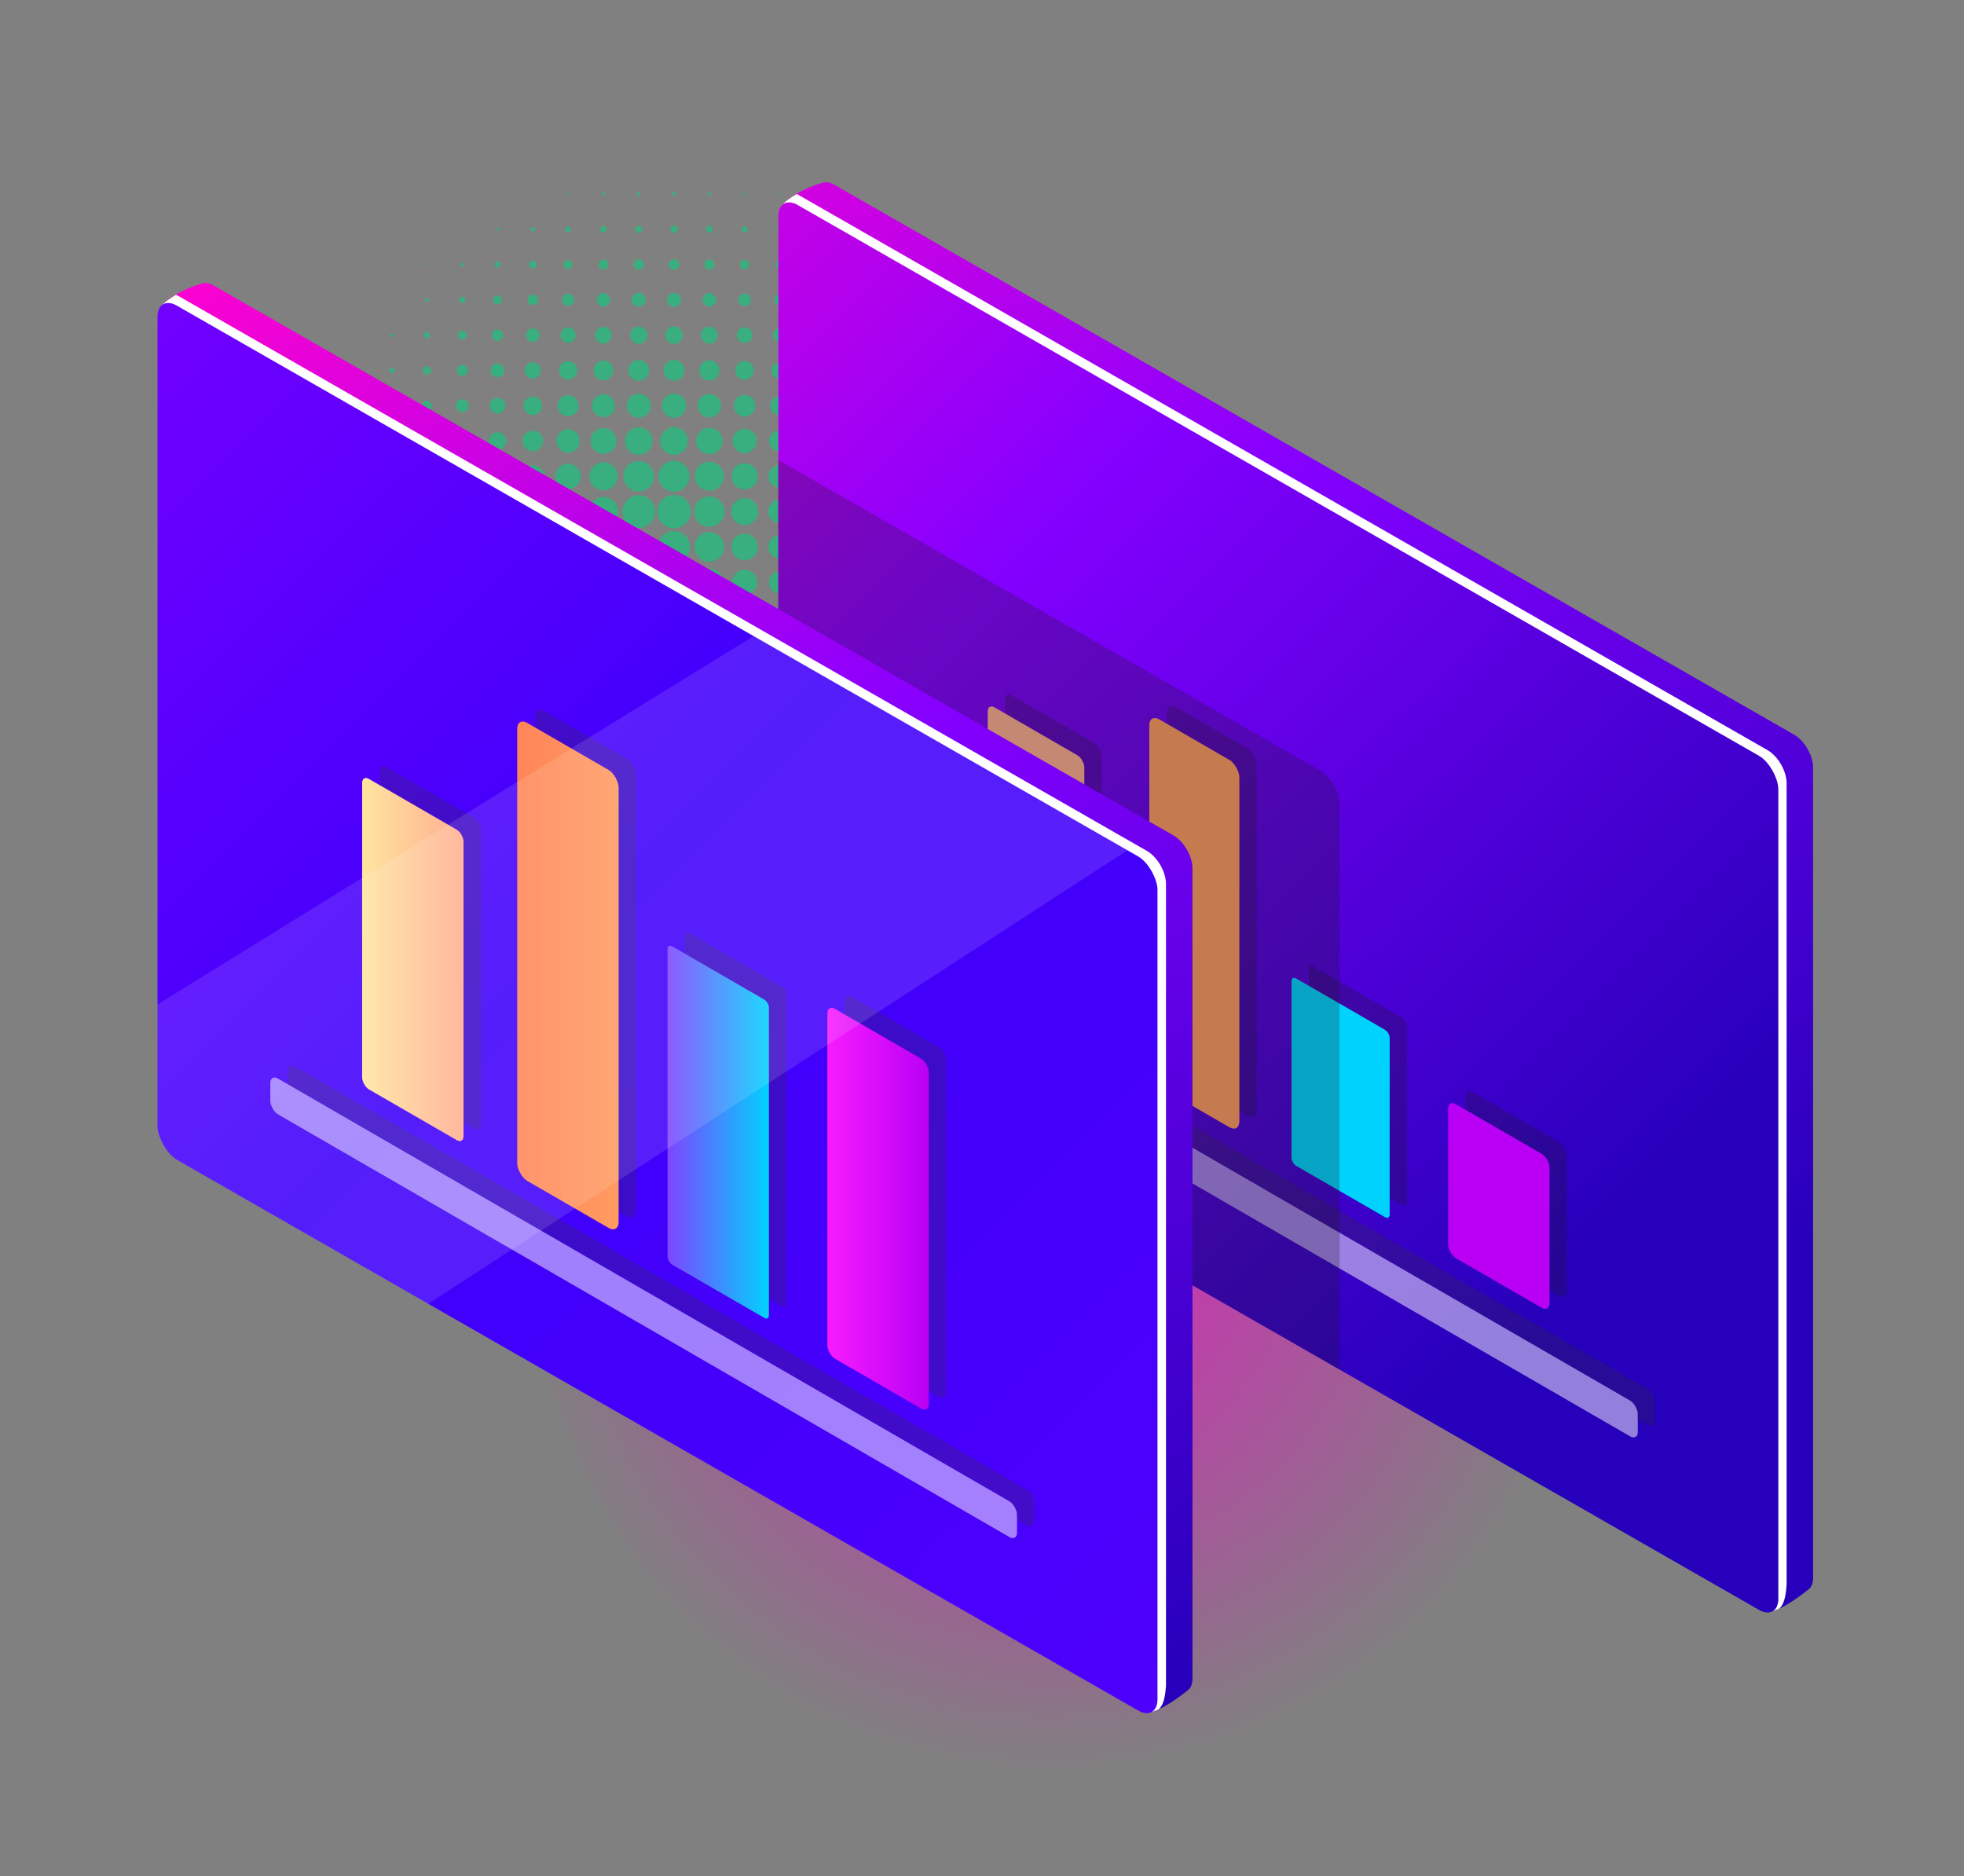 <svg xmlns="http://www.w3.org/2000/svg" xmlns:xlink="http://www.w3.org/1999/xlink" width="670" height="640" fill="none"><rect width="100%" height="100%" fill="#808080" stroke="none"/><defs><linearGradient id="g"><stop offset="0" style="stop-color:#fa01d2;stop-opacity:1"/><stop offset="1" style="stop-color:#fa01d2;stop-opacity:0"/></linearGradient><linearGradient id="f"><stop offset="0" style="stop-color:#f71bff;stop-opacity:1"/><stop offset="1" style="stop-color:#b900f5;stop-opacity:1"/></linearGradient><linearGradient id="e"><stop offset="0" style="stop-color:#7e45ff;stop-opacity:1"/><stop offset="1" style="stop-color:#00d2fe;stop-opacity:1"/></linearGradient><linearGradient id="d"><stop offset="0" style="stop-color:#ff8559;stop-opacity:1"/><stop offset="1" style="stop-color:#ff9b61;stop-opacity:1"/></linearGradient><linearGradient id="c"><stop offset="0" style="stop-color:#ffe49f;stop-opacity:1"/><stop offset="1" style="stop-color:#ffae91;stop-opacity:1"/></linearGradient><linearGradient id="a"><stop offset="0" style="stop-color:#7100ff;stop-opacity:1"/><stop offset=".43" style="stop-color:#3d00fb;stop-opacity:1"/><stop offset="1" style="stop-color:#4d00fc;stop-opacity:1"/></linearGradient><linearGradient id="b"><stop offset="0" style="stop-color:#fa02d1;stop-opacity:1"/><stop offset=".455" style="stop-color:#8400ff;stop-opacity:1"/><stop offset="1" style="stop-color:#2600ba;stop-opacity:1"/></linearGradient><linearGradient xlink:href="#a" id="p" x1="64.583" x2="451.458" y1="74.339" y2="359.723" gradientUnits="userSpaceOnUse"/><linearGradient xlink:href="#b" id="o" x1="60.078" x2="395.227" y1="100.551" y2="583.135" gradientUnits="userSpaceOnUse"/><linearGradient xlink:href="#c" id="r" x1="142.658" x2="182.6" y1="245.944" y2="245.944" gradientUnits="userSpaceOnUse"/><linearGradient xlink:href="#d" id="q" x1="203.746" x2="243.688" y1="220.788" y2="220.788" gradientUnits="userSpaceOnUse"/><linearGradient xlink:href="#e" id="s" x1="262.954" x2="302.896" y1="263.394" y2="263.394" gradientUnits="userSpaceOnUse"/><linearGradient xlink:href="#f" id="t" x1="325.921" x2="365.863" y1="239.229" y2="239.229" gradientUnits="userSpaceOnUse"/><linearGradient xlink:href="#f" id="n" x1="325.921" x2="365.863" y1="239.229" y2="239.229" gradientUnits="userSpaceOnUse"/><linearGradient xlink:href="#e" id="m" x1="262.954" x2="302.896" y1="263.394" y2="263.394" gradientUnits="userSpaceOnUse"/><linearGradient xlink:href="#c" id="l" x1="142.658" x2="182.6" y1="245.944" y2="245.944" gradientUnits="userSpaceOnUse"/><linearGradient xlink:href="#d" id="k" x1="203.746" x2="243.688" y1="220.788" y2="220.788" gradientUnits="userSpaceOnUse"/><linearGradient xlink:href="#b" id="j" x1="64.583" x2="451.458" y1="74.339" y2="359.723" gradientUnits="userSpaceOnUse"/><linearGradient xlink:href="#b" id="i" x1="60.078" x2="395.227" y1="100.551" y2="583.135" gradientUnits="userSpaceOnUse"/><radialGradient xlink:href="#g" id="h" cx="358.515" cy="424.654" r="182.11" fx="358.515" fy="424.654" gradientTransform="matrix(1 0 0 .989 0 4.843)" gradientUnits="userSpaceOnUse"/></defs><ellipse cx="364.515" cy="426.654" rx="182.11" ry="180.033" style="opacity:.7;fill:url(#h);fill-opacity:1;stroke:none;stroke-width:10;stroke-linecap:round;stroke-linejoin:round;stroke-miterlimit:4;stroke-dasharray:none;paint-order:fill markers stroke"/><path d="M217.883 54.033a.094.094 0 0 0-.08.094.094.094 0 0 0 .093.096.094.094 0 0 0 .096-.096.094.094 0 0 0-.02-.057.094.094 0 0 0-.076-.037.094.094 0 0 0-.013 0zm12.043 0a.094.094 0 0 0-.082.094.094.094 0 0 0 .095.096.094.094 0 0 0 .094-.096.094.094 0 0 0-.02-.057.094.094 0 0 0-.074-.037.094.094 0 0 0-.013 0zm12.054.022a.072.072 0 0 0-.072.072.072.072 0 0 0 .072.072.072.072 0 0 0 .073-.072.072.072 0 0 0 0-.004.072.072 0 0 0-.002-.014.072.072 0 0 0-.006-.013.072.072 0 0 0-.004-.006.072.072 0 0 0-.004-.006.072.072 0 0 1-.002-.002.072.072 0 0 0-.004-.006.072.072 0 0 0-.006-.004.072.072 0 0 0-.005-.004.072.072 0 0 0-.006-.004.072.072 0 0 0-.01-.003.072.072 0 0 0-.018-.004.072.072 0 0 0-.006-.002zm-36.126.027a.045.045 0 0 0-.04.045.045.045 0 0 0 .045.045.045.045 0 0 0 .045-.045.045.045 0 0 1 0-.002.045.045 0 0 1 0-.002.045.045 0 0 1 0-.002.045.045 0 0 1 0-.002.045.045 0 0 0-.002-.006.045.045 0 0 1 0-.002.045.045 0 0 1-.002-.002.045.045 0 0 1 0-.002.045.045 0 0 1-.002-.002.045.045 0 0 1 0-.001.045.045 0 0 1-.002-.002.045.045 0 0 1 0-.002.045.045 0 0 1-.001-.002.045.045 0 0 1-.002 0 .045.045 0 0 1-.002-.002.045.045 0 0 1 0-.002.045.045 0 0 1-.002-.002.045.045 0 0 1-.002 0 .045.045 0 0 1-.002-.002.045.045 0 0 1-.002-.002.045.045 0 0 1-.002 0 .045.045 0 0 1-.002-.002.045.045 0 0 1-.002 0 .045.045 0 0 1-.002-.002.045.045 0 0 1-.002 0 .045.045 0 0 0-.006-.002.045.045 0 0 1-.002 0 .045.045 0 0 1-.002 0 .045.045 0 0 1-.002 0 .045.045 0 0 1-.002 0 .045.045 0 0 0-.005 0zm-12.043.023a.023.023 0 0 0-.006.002.023.023 0 0 0-.004.006.023.023 0 0 1-.002.002.023.023 0 0 0-.004.01.023.023 0 0 1 0 .002.023.023 0 0 0 0 .004.023.023 0 0 0 .002.006.023.023 0 0 0 .004.006.023.023 0 0 1 .002.002.023.023 0 0 0 .006.003.023.023 0 0 0 .01.002.023.023 0 0 0 .005-.002.023.023 0 0 0 .006-.002.023.023 0 0 1 .002-.001.023.023 0 0 0 .004-.006.023.023 0 0 0 .004-.006.023.023 0 0 0 0-.006.023.023 0 0 1 0-.002.023.023 0 0 1 0-.002.023.023 0 0 1 0-.002.023.023 0 0 1 0-.002.023.023 0 0 1-.002 0 .023.023 0 0 1 0-.002.023.023 0 0 1 0-.002.023.023 0 0 1-.002 0 .023.023 0 0 1 0-.002.023.023 0 0 1-.002-.002.023.023 0 0 1-.002 0 .023.023 0 0 1 0-.002.023.023 0 0 1-.002 0 .023.023 0 0 1 0-.002.023.023 0 0 1-.002 0 .023.023 0 0 1-.002-.002.023.023 0 0 1-.002 0 .023.023 0 0 1-.002 0 .023.023 0 0 1-.002 0 .023.023 0 0 1-.002 0 .023.023 0 0 0-.007 0zm60.2 0a.023.023 0 0 0-.003.002.023.023 0 0 1-.002 0 .023.023 0 0 0-.006.006.023.023 0 0 1-.002.002.023.023 0 0 0-.002.01.023.023 0 0 1 0 .002.023.023 0 0 0 0 .004.023.023 0 0 0 .002.006.023.023 0 0 0 .006.008.023.023 0 0 1 .002.001.023.023 0 0 0 .01.004.023.023 0 0 1 .002 0 .023.023 0 0 0 .007-.002.023.023 0 0 0 .006-.002.023.023 0 0 1 .002-.001.023.023 0 0 0 .004-.006.023.023 0 0 0 .002-.006.023.023 0 0 0 .002-.006.023.023 0 0 1 0-.002.023.023 0 0 1 0-.002.023.023 0 0 1-.002-.002.023.023 0 0 1 0-.002.023.023 0 0 1 0-.002.023.023 0 0 1-.002 0 .023.023 0 0 1 0-.002.023.023 0 0 1 0-.002.023.023 0 0 1-.002 0 .023.023 0 0 1 0-.002.023.023 0 0 1-.002 0 .023.023 0 0 1 0-.002.023.023 0 0 1-.002 0 .023.023 0 0 1-.002-.002.023.023 0 0 1-.002 0 .023.023 0 0 1 0-.002.023.023 0 0 1-.002 0 .023.023 0 0 1-.002 0 .023.023 0 0 1-.002 0 .023.023 0 0 1-.001 0 .023.023 0 0 1-.002 0 .023.023 0 0 0-.006 0zM229.94 65.557a.612.612 0 0 0-.613.611.612.612 0 0 0 .613.613.612.612 0 0 0 .612-.613.612.612 0 0 0-.612-.611zm-12.043.023a.59.59 0 0 0-.59.588.59.59 0 0 0 .59.59.59.59 0 0 0 .59-.59.59.59 0 0 0-.59-.588zm24.084.022a.567.567 0 0 0-.566.566.567.567 0 0 0 .566.568.567.567 0 0 0 .567-.568.567.567 0 0 0-.567-.566zm-36.12.048a.518.518 0 0 0-.518.518.518.518 0 0 0 .517.52.518.518 0 0 0 .518-.52.518.518 0 0 0-.518-.518zm48.158.069a.45.45 0 0 0-.45.449.45.45 0 0 0 .45.451.45.45 0 0 0 .45-.451.45.45 0 0 0-.45-.45zm-60.2.049a.4.4 0 0 0-.4.4.4.4 0 0 0 .4.402.4.4 0 0 0 .4-.402.4.4 0 0 0-.4-.4zm72.243.14a.26.26 0 0 0-.262.26.26.26 0 0 0 .262.262.26.26 0 0 0 .26-.262.26.26 0 0 0-.26-.26zm-84.286.049a.212.212 0 0 0-.21.211.212.212 0 0 0 .21.213.212.212 0 0 0 .213-.213.212.212 0 0 0-.213-.211zm96.327.117a.094.094 0 0 0-.096.094.094.094 0 0 0 .096.096.094.094 0 0 0 .093-.096.094.094 0 0 0-.035-.072.094.094 0 0 0-.058-.022zm-108.37.049a.045.045 0 0 0-.039.045.045.045 0 0 0 .045.047.045.045 0 0 0 .045-.047.045.045 0 0 1 0-.002.045.045 0 0 1 0-.002.045.045 0 0 1 0-.002.045.045 0 0 1 0-.002.045.045 0 0 1 0-.002.045.045 0 0 1-.002-.002.045.045 0 0 1 0-.002.045.045 0 0 1-.002-.002.045.045 0 0 1 0-.002.045.045 0 0 1-.002-.002.045.045 0 0 1 0-.002.045.045 0 0 1-.002-.001.045.045 0 0 1 0-.002.045.045 0 0 1-.002-.002.045.045 0 0 1-.002-.002.045.045 0 0 1-.001-.002.045.045 0 0 1 0-.002.045.045 0 0 1-.002 0 .045.045 0 0 1-.002-.002.045.045 0 0 1-.002-.002.045.045 0 0 1-.002 0 .045.045 0 0 1-.002-.002.045.045 0 0 1-.002-.002.045.045 0 0 1-.002 0 .045.045 0 0 1-.002 0 .045.045 0 0 1-.002-.002.045.045 0 0 1-.002 0 .045.045 0 0 0-.006 0 .045.045 0 0 1-.002-.002.045.045 0 0 1-.002 0 .045.045 0 0 1-.002 0 .045.045 0 0 0-.006 0zm60.207 10.88a1.206 1.206 0 0 0-1.207 1.208 1.206 1.206 0 0 0 1.207 1.205 1.206 1.206 0 0 0 1.206-1.205 1.206 1.206 0 0 0-1.206-1.207zm-12.043.028a1.18 1.18 0 0 0-1.177 1.18 1.18 1.18 0 0 0 1.177 1.18 1.18 1.18 0 0 0 1.18-1.18 1.18 1.18 0 0 0-1.18-1.18zm24.084.045a1.134 1.134 0 0 0-1.134 1.135 1.134 1.134 0 0 0 1.134 1.133 1.134 1.134 0 0 0 1.133-1.133 1.134 1.134 0 0 0-1.133-1.135zm-36.12.024a1.111 1.111 0 0 0-1.112 1.11 1.111 1.111 0 0 0 1.111 1.112 1.111 1.111 0 0 0 1.112-1.111 1.111 1.111 0 0 0-1.112-1.111zm48.158.093a1.017 1.017 0 0 0-1.016 1.018 1.017 1.017 0 0 0 1.016 1.016 1.017 1.017 0 0 0 1.017-1.016 1.017 1.017 0 0 0-1.017-1.018zm-60.2.05a.968.968 0 0 0-.968.968.968.968 0 0 0 .968.967.968.968 0 0 0 .967-.967.968.968 0 0 0-.967-.969zm72.243.167a.801.801 0 0 0-.803.8.801.801 0 0 0 .803.802.801.801 0 0 0 .8-.801.801.801 0 0 0-.8-.8zm-84.286.045a.756.756 0 0 0-.755.756.756.756 0 0 0 .755.756.756.756 0 0 0 .756-.756.756.756 0 0 0-.756-.756zm96.327.19a.567.567 0 0 0-.567.566.567.567 0 0 0 .567.566.567.567 0 0 0 .566-.566.567.567 0 0 0-.566-.566zm-108.364.093a.472.472 0 0 0-.472.473.472.472 0 0 0 .472.473.472.472 0 0 0 .473-.473.472.472 0 0 0-.473-.473zm120.405.211a.26.26 0 0 0-.26.262.26.26 0 0 0 .26.26.26.26 0 0 0 .261-.26.26.26 0 0 0-.261-.262zm-132.446.072a.189.189 0 0 0-.19.19.189.189 0 0 0 .19.19.189.189 0 0 0 .188-.19.189.189 0 0 0-.188-.19zm144.477.145a.045.045 0 0 0-.04.045.045.045 0 0 0 .046.045.045.045 0 0 0 .047-.045.045.045 0 0 1 0-.002.045.045 0 0 0-.002-.006.045.045 0 0 1 0-.002.045.045 0 0 1 0-.002.045.045 0 0 1 0-.002.045.045 0 0 1-.002-.002.045.045 0 0 1 0-.002.045.045 0 0 1-.002-.002.045.045 0 0 1 0-.002.045.045 0 0 1-.002-.001.045.045 0 0 1 0-.002.045.045 0 0 1-.002-.002.045.045 0 0 1-.002-.002.045.045 0 0 1 0-.002.045.045 0 0 1-.002-.002.045.045 0 0 1-.002 0 .045.045 0 0 1-.002-.002.045.045 0 0 1-.002-.002.045.045 0 0 1-.002-.002.045.045 0 0 1-.002 0 .045.045 0 0 1-.002-.002.045.045 0 0 1-.002 0 .045.045 0 0 1-.002-.002.045.045 0 0 1-.002 0 .045.045 0 0 1-.002 0 .045.045 0 0 1-.002-.002.045.045 0 0 1-.002 0 .045.045 0 0 1-.002 0 .045.045 0 0 1-.001 0 .045.045 0 0 0-.006 0 .045.045 0 0 0-.006 0zm-156.522.022a.023.023 0 0 0-.004.001.023.023 0 0 0-.005.002.023.023 0 0 1-.002.002.023.023 0 0 0-.004.006.023.023 0 0 0-.004.006.023.023 0 0 0 0 .006.023.023 0 0 0 .002.01.023.023 0 0 1 .002.002.023.023 0 0 0 .004.006.023.023 0 0 0 .005.001.023.023 0 0 0 .006.002.023.023 0 0 1 .002 0 .023.023 0 0 0 .008 0 .023.023 0 0 0 .006-.002.023.023 0 0 0 .004-.005.023.023 0 0 1 .002-.002.023.023 0 0 0 .004-.01.023.023 0 0 1 0-.002.023.023 0 0 1 0-.002.023.023 0 0 1 0-.002.023.023 0 0 1 0-.002.023.023 0 0 1 0-.002.023.023 0 0 1-.002 0 .023.023 0 0 1 0-.002.023.023 0 0 1 0-.002.023.023 0 0 1-.002 0 .023.023 0 0 1 0-.002.023.023 0 0 1-.002-.002.023.023 0 0 1-.002-.002.023.023 0 0 1-.002-.002.023.023 0 0 1-.002 0 .023.023 0 0 1-.002-.002.023.023 0 0 1-.002 0 .023.023 0 0 1-.002 0 .023.023 0 0 1 0-.001.023.023 0 0 1-.002 0 .023.023 0 0 1-.002 0 .023.023 0 0 1-.002 0 .023.023 0 0 1-.002 0zm84.287 10.265a1.795 1.795 0 0 0-1.796 1.795 1.795 1.795 0 0 0 1.796 1.795 1.795 1.795 0 0 0 1.795-1.795 1.795 1.795 0 0 0-1.795-1.795zm-12.043.026a1.769 1.769 0 0 0-1.767 1.769 1.769 1.769 0 0 0 1.767 1.77 1.769 1.769 0 0 0 1.77-1.77 1.769 1.769 0 0 0-1.77-1.77zm24.084.046a1.723 1.723 0 0 0-1.724 1.723 1.723 1.723 0 0 0 1.724 1.725 1.723 1.723 0 0 0 1.723-1.725 1.723 1.723 0 0 0-1.723-1.723zm-36.12.05a1.674 1.674 0 0 0-1.674 1.673 1.674 1.674 0 0 0 1.673 1.674 1.674 1.674 0 0 0 1.674-1.674 1.674 1.674 0 0 0-1.674-1.674zm48.158.09a1.584 1.584 0 0 0-1.584 1.583 1.584 1.584 0 0 0 1.584 1.584 1.584 1.584 0 0 0 1.584-1.584 1.584 1.584 0 0 0-1.584-1.584zm-60.2.071a1.512 1.512 0 0 0-1.511 1.512 1.512 1.512 0 0 0 1.511 1.512 1.512 1.512 0 0 0 1.512-1.512 1.512 1.512 0 0 0-1.512-1.512zm72.243.166a1.346 1.346 0 0 0-1.346 1.346 1.346 1.346 0 0 0 1.346 1.346 1.346 1.346 0 0 0 1.343-1.346 1.346 1.346 0 0 0-1.343-1.346zm-84.286.073a1.274 1.274 0 0 0-1.273 1.273 1.274 1.274 0 0 0 1.273 1.273 1.274 1.274 0 0 0 1.274-1.273 1.274 1.274 0 0 0-1.274-1.273zm96.327.21a1.062 1.062 0 0 0-1.063 1.063 1.062 1.062 0 0 0 1.063 1.063 1.062 1.062 0 0 0 1.062-1.063 1.062 1.062 0 0 0-1.062-1.062zm-108.364.073a.99.99 0 0 0-.99.99.99.99 0 0 0 .99.99.99.99 0 0 0 .99-.99.99.99 0 0 0-.99-.99zm120.405.258a.733.733 0 0 0-.733.732.733.733 0 0 0 .733.734.733.733 0 0 0 .732-.734.733.733 0 0 0-.732-.732zm-132.446.093a.639.639 0 0 0-.638.639.639.639 0 0 0 .638.639.639.639 0 0 0 .639-.639.639.639 0 0 0-.639-.639zm144.483.262a.378.378 0 0 0-.377.377.378.378 0 0 0 .377.379.378.378 0 0 0 .379-.379.378.378 0 0 0-.38-.377zm-156.526.117a.26.26 0 0 0-.26.26.26.26 0 0 0 .26.262.26.26 0 0 0 .262-.262.26.26 0 0 0-.262-.26zm168.56.215a.045.045 0 0 0-.038.045.045.045 0 0 0 .047.045.045.045 0 0 0 .045-.045.045.045 0 0 1 0-.002.045.045 0 0 1 0-.002.045.045 0 0 1 0-.002.045.045 0 0 0-.002-.006.045.045 0 0 1 0-.002.045.045 0 0 1 0-.002.045.045 0 0 1-.002-.002.045.045 0 0 1 0-.001.045.045 0 0 1-.002-.002.045.045 0 0 1 0-.002.045.045 0 0 1-.002-.002.045.045 0 0 1-.002-.002.045.045 0 0 1 0-.002.045.045 0 0 1-.002 0 .045.045 0 0 1-.002-.002.045.045 0 0 1-.002-.002.045.045 0 0 1-.002-.002.045.045 0 0 1 0-.002.045.045 0 0 1-.002 0 .045.045 0 0 1-.002-.002.045.045 0 0 1-.002 0 .045.045 0 0 1-.002-.002.045.045 0 0 1-.002 0 .045.045 0 0 0-.006-.002.045.045 0 0 1-.002 0 .045.045 0 0 1-.002-.002.045.045 0 0 1-.001 0 .045.045 0 0 1-.002 0 .045.045 0 0 1-.002 0 .045.045 0 0 1-.002 0 .045.045 0 0 0-.008 0zm-180.603.024a.023.023 0 0 0-.004.002.023.023 0 0 0-.007.005.023.023 0 0 1-.002.002.023.023 0 0 0-.002.006.023.023 0 0 0-.002.006.023.023 0 0 0 .002.004.023.023 0 0 0 0 .006.023.023 0 0 0 .004.006.023.023 0 0 0 .005.004.023.023 0 0 0 .006.002.023.023 0 0 0 .006.001.023.023 0 0 0 .004 0 .023.023 0 0 0 .006-.001.023.023 0 0 0 .006-.004.023.023 0 0 0 .004-.006.023.023 0 0 0 .002-.006.023.023 0 0 0 .002-.006.023.023 0 0 1 0-.002.023.023 0 0 1 0-.002.023.023 0 0 1-.002 0 .023.023 0 0 1 0-.002.023.023 0 0 1 0-.002.023.023 0 0 1 0-.002.023.023 0 0 1-.002 0 .023.023 0 0 1 0-.002.023.023 0 0 1-.002-.002.023.023 0 0 1 0-.002.023.023 0 0 1-.002 0 .023.023 0 0 1-.002-.002.023.023 0 0 1-.002-.001.023.023 0 0 1-.002 0 .023.023 0 0 1-.002-.002.023.023 0 0 1-.002 0 .023.023 0 0 1-.002 0 .023.023 0 0 1-.002 0 .023.023 0 0 1-.002 0 .023.023 0 0 0-.004 0 .023.023 0 0 1-.002 0zm96.328 9.677a2.385 2.385 0 0 0-2.384 2.385 2.385 2.385 0 0 0 2.384 2.385 2.385 2.385 0 0 0 2.385-2.385 2.385 2.385 0 0 0-2.385-2.385zm-12.043.024a2.362 2.362 0 0 0-2.36 2.361 2.362 2.362 0 0 0 2.36 2.363 2.362 2.362 0 0 0 2.364-2.363 2.362 2.362 0 0 0-2.364-2.361zm24.084.072a2.29 2.29 0 0 0-2.29 2.29 2.29 2.29 0 0 0 2.29 2.29 2.29 2.29 0 0 0 2.291-2.29 2.29 2.29 0 0 0-2.29-2.29zm-36.12.021a2.268 2.268 0 0 0-2.268 2.268 2.268 2.268 0 0 0 2.267 2.27 2.268 2.268 0 0 0 2.268-2.27 2.268 2.268 0 0 0-2.268-2.268zm48.158.145a2.124 2.124 0 0 0-2.123 2.123 2.124 2.124 0 0 0 2.123 2.125 2.124 2.124 0 0 0 2.125-2.125 2.124 2.124 0 0 0-2.125-2.123zm-60.2.072a2.052 2.052 0 0 0-2.052 2.051 2.052 2.052 0 0 0 2.052 2.053 2.052 2.052 0 0 0 2.051-2.053 2.052 2.052 0 0 0-2.05-2.05zm72.243.162a1.89 1.89 0 0 0-1.891 1.89 1.89 1.89 0 0 0 1.89 1.89 1.89 1.89 0 0 0 1.89-1.89 1.89 1.89 0 0 0-1.89-1.89zm-84.286.094a1.795 1.795 0 0 0-1.795 1.795 1.795 1.795 0 0 0 1.795 1.797 1.795 1.795 0 0 0 1.797-1.797 1.795 1.795 0 0 0-1.797-1.795zm96.327.238a1.557 1.557 0 0 0-1.557 1.557 1.557 1.557 0 0 0 1.557 1.559 1.557 1.557 0 0 0 1.556-1.559 1.557 1.557 0 0 0-1.556-1.557zm-108.364.096a1.463 1.463 0 0 0-1.463 1.461 1.463 1.463 0 0 0 1.463 1.463 1.463 1.463 0 0 0 1.463-1.463 1.463 1.463 0 0 0-1.463-1.46zm120.405.256a1.206 1.206 0 0 0-1.205 1.205 1.206 1.206 0 0 0 1.205 1.207 1.206 1.206 0 0 0 1.205-1.207 1.206 1.206 0 0 0-1.205-1.205zm-132.446.121a1.085 1.085 0 0 0-1.086 1.084 1.085 1.085 0 0 0 1.086 1.086 1.085 1.085 0 0 0 1.084-1.086 1.085 1.085 0 0 0-1.084-1.084zm144.483.283a.801.801 0 0 0-.801.801.801.801 0 0 0 .8.803.801.801 0 0 0 .803-.803.801.801 0 0 0-.802-.8zm-156.526.14a.661.661 0 0 0-.66.661.661.661 0 0 0 .66.662.661.661 0 0 0 .662-.662.661.661 0 0 0-.662-.66zm168.569.308a.355.355 0 0 0-.356.353.355.355 0 0 0 .356.356.355.355 0 0 0 .355-.356.355.355 0 0 0-.355-.353zm-180.606.119a.234.234 0 0 0-.234.234.234.234 0 0 0 .234.234.234.234 0 0 0 .235-.234.234.234 0 0 0-.235-.234zm192.64.213a.023.023 0 0 0-.003.002.023.023 0 0 0-.006.003.023.023 0 0 1-.002.002.023.023 0 0 0-.004.006.023.023 0 0 0 0 .006.023.023 0 0 1-.002.002.023.023 0 0 0 .002.008.023.023 0 0 0 .002.006.023.023 0 0 1 .002.002.023.023 0 0 0 .006.004.023.023 0 0 0 .006.004.023.023 0 0 0 .006 0 .023.023 0 0 0 .004 0 .023.023 0 0 0 .005-.002.023.023 0 0 0 .006-.004.023.023 0 0 1 .002-.002.023.023 0 0 0 .004-.006.023.023 0 0 0 .002-.01.023.023 0 0 1 0-.002.023.023 0 0 1-.002-.002.023.023 0 0 1 0-.002.023.023 0 0 1 0-.002.023.023 0 0 1 0-.002.023.023 0 0 1-.002 0 .023.023 0 0 1 0-.002.023.023 0 0 1-.002 0 .023.023 0 0 1 0-.002.023.023 0 0 1-.002-.002.023.023 0 0 1-.002-.002.023.023 0 0 1-.002 0 .023.023 0 0 1 0-.001.023.023 0 0 1-.002 0 .023.023 0 0 1-.002 0 .023.023 0 0 1-.001-.002.023.023 0 0 1-.002 0 .023.023 0 0 1-.002 0 .023.023 0 0 1-.002 0 .023.023 0 0 0-.004 0 .023.023 0 0 1-.002 0zm-96.318 9.09a2.974 2.974 0 0 0-2.974 2.974 2.974 2.974 0 0 0 2.974 2.975 2.974 2.974 0 0 0 2.975-2.975 2.974 2.974 0 0 0-2.975-2.975zm-12.043.02a2.952 2.952 0 0 0-2.95 2.954 2.952 2.952 0 0 0 2.95 2.951 2.952 2.952 0 0 0 2.954-2.951 2.952 2.952 0 0 0-2.954-2.953zm24.084.073a2.88 2.88 0 0 0-2.88 2.881 2.88 2.88 0 0 0 2.88 2.879 2.88 2.88 0 0 0 2.88-2.879 2.88 2.88 0 0 0-2.88-2.88zm-36.12.045a2.835 2.835 0 0 0-2.835 2.836 2.835 2.835 0 0 0 2.834 2.834 2.835 2.835 0 0 0 2.834-2.834 2.835 2.835 0 0 0-2.834-2.836zm48.158.168a2.668 2.668 0 0 0-2.668 2.668 2.668 2.668 0 0 0 2.668 2.668 2.668 2.668 0 0 0 2.668-2.668 2.668 2.668 0 0 0-2.668-2.668zm-60.2.07a2.597 2.597 0 0 0-2.597 2.598 2.597 2.597 0 0 0 2.597 2.596 2.597 2.597 0 0 0 2.596-2.596 2.597 2.597 0 0 0-2.596-2.598zm72.243.213a2.385 2.385 0 0 0-2.387 2.385 2.385 2.385 0 0 0 2.387 2.385 2.385 2.385 0 0 0 2.384-2.385 2.385 2.385 0 0 0-2.384-2.385zm-84.286.094a2.29 2.29 0 0 0-2.289 2.291 2.29 2.29 0 0 0 2.29 2.29 2.29 2.29 0 0 0 2.29-2.29 2.29 2.29 0 0 0-2.29-2.291zm96.327.262a2.03 2.03 0 0 0-2.03 2.029 2.03 2.03 0 0 0 2.03 2.03 2.03 2.03 0 0 0 2.029-2.03 2.03 2.03 0 0 0-2.03-2.03zm-108.364.117a1.912 1.912 0 0 0-1.912 1.912 1.912 1.912 0 0 0 1.912 1.912 1.912 1.912 0 0 0 1.912-1.912 1.912 1.912 0 0 0-1.912-1.912zm120.405.283a1.629 1.629 0 0 0-1.63 1.629 1.629 1.629 0 0 0 1.63 1.629 1.629 1.629 0 0 0 1.628-1.629 1.629 1.629 0 0 0-1.628-1.629zm-132.446.117a1.512 1.512 0 0 0-1.511 1.512 1.512 1.512 0 0 0 1.511 1.512 1.512 1.512 0 0 0 1.512-1.512 1.512 1.512 0 0 0-1.512-1.512zm144.483.332a1.18 1.18 0 0 0-1.178 1.18 1.18 1.18 0 0 0 1.178 1.178 1.18 1.18 0 0 0 1.18-1.178 1.18 1.18 0 0 0-1.18-1.18zm-156.526.118a1.062 1.062 0 0 0-1.06 1.062 1.062 1.062 0 0 0 1.06 1.06 1.062 1.062 0 0 0 1.063-1.06 1.062 1.062 0 0 0-1.063-1.062zm168.569.355a.707.707 0 0 0-.707.707.707.707 0 0 0 .707.707.707.707 0 0 0 .707-.707.707.707 0 0 0-.707-.707zm-180.606.139a.567.567 0 0 0-.566.568.567.567 0 0 0 .566.566.567.567 0 0 0 .567-.566.567.567 0 0 0-.567-.568zm192.647.334a.234.234 0 0 0-.235.234.234.234 0 0 0 .235.234.234.234 0 0 0 .234-.234.234.234 0 0 0-.234-.234zm-204.705.117a.117.117 0 0 0-.1.117.117.117 0 0 0 .117.117.117.117 0 0 0 .117-.117.117.117 0 0 0-.117-.117.117.117 0 0 0-.017 0zm108.38 8.59a3.564 3.564 0 0 0-3.564 3.564 3.564 3.564 0 0 0 3.564 3.565 3.564 3.564 0 0 0 3.563-3.565 3.564 3.564 0 0 0-3.563-3.564zm-12.043.023a3.541 3.541 0 0 0-3.54 3.541 3.541 3.541 0 0 0 3.54 3.541 3.541 3.541 0 0 0 3.542-3.54 3.541 3.541 0 0 0-3.542-3.542zm24.084.094a3.447 3.447 0 0 0-3.447 3.447 3.447 3.447 0 0 0 3.447 3.447 3.447 3.447 0 0 0 3.448-3.447 3.447 3.447 0 0 0-3.448-3.447zm-36.12.072a3.375 3.375 0 0 0-3.376 3.375 3.375 3.375 0 0 0 3.375 3.375 3.375 3.375 0 0 0 3.375-3.375 3.375 3.375 0 0 0-3.375-3.375zm48.158.19a3.186 3.186 0 0 0-3.186 3.185 3.186 3.186 0 0 0 3.186 3.186 3.186 3.186 0 0 0 3.187-3.186 3.186 3.186 0 0 0-3.187-3.185zm-60.2.068a3.118 3.118 0 0 0-3.119 3.117 3.118 3.118 0 0 0 3.12 3.12 3.118 3.118 0 0 0 3.117-3.12 3.118 3.118 0 0 0-3.118-3.117zm72.243.26a2.857 2.857 0 0 0-2.858 2.857 2.857 2.857 0 0 0 2.858 2.858 2.857 2.857 0 0 0 2.855-2.858 2.857 2.857 0 0 0-2.855-2.857zm-84.286.093a2.763 2.763 0 0 0-2.761 2.764 2.763 2.763 0 0 0 2.761 2.764 2.763 2.763 0 0 0 2.764-2.764 2.763 2.763 0 0 0-2.764-2.764zm96.327.307a2.457 2.457 0 0 0-2.457 2.457 2.457 2.457 0 0 0 2.457 2.457 2.457 2.457 0 0 0 2.457-2.457 2.457 2.457 0 0 0-2.457-2.457zm-108.364.121a2.336 2.336 0 0 0-2.336 2.336 2.336 2.336 0 0 0 2.336 2.336 2.336 2.336 0 0 0 2.336-2.336 2.336 2.336 0 0 0-2.336-2.336zm120.405.33a2.007 2.007 0 0 0-2.006 2.006 2.007 2.007 0 0 0 2.006 2.008 2.007 2.007 0 0 0 2.007-2.008 2.007 2.007 0 0 0-2.007-2.006zm-132.446.116a1.89 1.89 0 0 0-1.89 1.89 1.89 1.89 0 0 0 1.89 1.89 1.89 1.89 0 0 0 1.889-1.89 1.89 1.89 0 0 0-1.889-1.89zm144.483.355a1.534 1.534 0 0 0-1.534 1.535 1.534 1.534 0 0 0 1.534 1.535 1.534 1.534 0 0 0 1.535-1.535 1.534 1.534 0 0 0-1.535-1.535zm-156.526.14a1.395 1.395 0 0 0-1.394 1.395 1.395 1.395 0 0 0 1.394 1.395 1.395 1.395 0 0 0 1.395-1.395 1.395 1.395 0 0 0-1.395-1.394zm168.569.356a1.04 1.04 0 0 0-1.04 1.04 1.04 1.04 0 0 0 1.04 1.038 1.04 1.04 0 0 0 1.039-1.039 1.04 1.04 0 0 0-1.04-1.039zm-180.606.166a.873.873 0 0 0-.873.873.873.873 0 0 0 .873.873.873.873 0 0 0 .873-.873.873.873 0 0 0-.873-.873zm192.647.379a.495.495 0 0 0-.494.494.495.495 0 0 0 .494.496.495.495 0 0 0 .496-.496.495.495 0 0 0-.496-.494zm-204.688.139a.355.355 0 0 0-.355.355.355.355 0 0 0 .355.356.355.355 0 0 0 .356-.356.355.355 0 0 0-.356-.355zm216.725.283a.072.072 0 0 0-.07.072.072.072 0 0 0 .07.072.072.072 0 0 0 .072-.072.072.072 0 0 0 0-.008.072.072 0 0 0-.002-.013.072.072 0 0 0-.004-.01.072.072 0 0 0-.004-.006.072.072 0 0 0-.004-.006.072.072 0 0 0-.007-.008.072.072 0 0 1-.002-.002.072.072 0 0 0-.012-.007.072.072 0 0 0-.01-.006.072.072 0 0 0-.01-.004.072.072 0 0 0-.017-.002zm-228.766.049a.023.023 0 0 0-.008.002.023.023 0 0 0-.006.002.023.023 0 0 1-.001.002.023.023 0 0 0-.004.005.023.023 0 0 0-.004.006.023.023 0 0 0 0 .006.023.023 0 0 0 0 .004.023.023 0 0 0 .002.006.023.023 0 0 0 .004.006.023.023 0 0 1 .002.002.023.023 0 0 0 .005.004.023.023 0 0 0 .01.002.023.023 0 0 0 .006-.002.023.023 0 0 0 .006-.002.023.023 0 0 1 .002-.002.023.023 0 0 0 .004-.006.023.023 0 0 0 .004-.006.023.023 0 0 0 0-.006.023.023 0 0 1 0-.002.023.023 0 0 1 0-.002.023.023 0 0 1 0-.002.023.023 0 0 1-.002-.002.023.023 0 0 1 0-.002.023.023 0 0 1-.002-.002.023.023 0 0 1 0-.002.023.023 0 0 1-.002 0 .023.023 0 0 1 0-.001.023.023 0 0 1-.002-.002.023.023 0 0 1-.002 0 .023.023 0 0 1 0-.002.023.023 0 0 1-.002 0 .023.023 0 0 1-.002 0 .023.023 0 0 1 0-.002.023.023 0 0 1-.002 0 .023.023 0 0 1-.002 0 .023.023 0 0 1-.002 0 .023.023 0 0 1 0-.002.023.023 0 0 1-.002 0zm120.404 7.933a4.131 4.131 0 0 0-4.13 4.131 4.131 4.131 0 0 0 4.13 4.131 4.131 4.131 0 0 0 4.131-4.13 4.131 4.131 0 0 0-4.13-4.132zm-12.043.024a4.108 4.108 0 0 0-4.107 4.107 4.108 4.108 0 0 0 4.107 4.11 4.108 4.108 0 0 0 4.11-4.11 4.108 4.108 0 0 0-4.11-4.107zm24.084.117a3.991 3.991 0 0 0-3.992 3.99 3.991 3.991 0 0 0 3.992 3.992 3.991 3.991 0 0 0 3.99-3.992 3.991 3.991 0 0 0-3.99-3.99zm-36.12.072a3.92 3.92 0 0 0-3.92 3.918 3.92 3.92 0 0 0 3.92 3.92 3.92 3.92 0 0 0 3.92-3.92 3.92 3.92 0 0 0-3.92-3.918zm48.158.238a3.681 3.681 0 0 0-3.682 3.68 3.681 3.681 0 0 0 3.682 3.682 3.681 3.681 0 0 0 3.681-3.682 3.681 3.681 0 0 0-3.681-3.68zm-60.2.094a3.587 3.587 0 0 0-3.588 3.586 3.587 3.587 0 0 0 3.588 3.588 3.587 3.587 0 0 0 3.586-3.588 3.587 3.587 0 0 0-3.586-3.586zm72.243.28a3.307 3.307 0 0 0-3.309 3.306 3.307 3.307 0 0 0 3.309 3.309 3.307 3.307 0 0 0 3.306-3.309 3.307 3.307 0 0 0-3.306-3.306zm-84.286.144a3.163 3.163 0 0 0-3.162 3.162 3.163 3.163 0 0 0 3.162 3.164 3.163 3.163 0 0 0 3.164-3.164 3.163 3.163 0 0 0-3.164-3.162zm96.327.328a2.835 2.835 0 0 0-2.836 2.834 2.835 2.835 0 0 0 2.836 2.836 2.835 2.835 0 0 0 2.834-2.836 2.835 2.835 0 0 0-2.834-2.834zm-108.364.145a2.691 2.691 0 0 0-2.691 2.69 2.691 2.691 0 0 0 2.691 2.69 2.691 2.691 0 0 0 2.692-2.69 2.691 2.691 0 0 0-2.692-2.69zm120.405.353a2.336 2.336 0 0 0-2.336 2.336 2.336 2.336 0 0 0 2.336 2.336 2.336 2.336 0 0 0 2.336-2.336 2.336 2.336 0 0 0-2.336-2.336zm-132.446.14a2.196 2.196 0 0 0-2.197 2.196 2.196 2.196 0 0 0 2.197 2.197 2.196 2.196 0 0 0 2.196-2.197 2.196 2.196 0 0 0-2.196-2.195zm144.483.38a1.818 1.818 0 0 0-1.817 1.816 1.818 1.818 0 0 0 1.817 1.819 1.818 1.818 0 0 0 1.818-1.819 1.818 1.818 0 0 0-1.818-1.816zm-156.526.142a1.674 1.674 0 0 0-1.674 1.674 1.674 1.674 0 0 0 1.674 1.676 1.674 1.674 0 0 0 1.676-1.676 1.674 1.674 0 0 0-1.676-1.674zm168.569.375a1.3 1.3 0 0 0-1.301 1.3 1.3 1.3 0 0 0 1.3 1.3 1.3 1.3 0 0 0 1.3-1.3 1.3 1.3 0 0 0-1.3-1.3zm-180.606.166a1.134 1.134 0 0 0-1.133 1.133 1.134 1.134 0 0 0 1.133 1.135 1.134 1.134 0 0 0 1.135-1.135 1.134 1.134 0 0 0-1.135-1.133zm192.647.4a.733.733 0 0 0-.733.733.733.733 0 0 0 .733.735.733.733 0 0 0 .732-.735.733.733 0 0 0-.732-.732zm-204.688.143a.59.59 0 0 0-.59.59.59.59 0 0 0 .59.59.59.59 0 0 0 .59-.59.59.59 0 0 0-.59-.59zm216.725.403a.189.189 0 0 0-.188.187.189.189 0 0 0 .188.19.189.189 0 0 0 .19-.19.189.189 0 0 0-.19-.187zm-228.78.093a.094.094 0 0 0-.082.094.094.094 0 0 0 .096.096.094.094 0 0 0 .094-.096.094.094 0 0 0-.094-.094.094.094 0 0 0-.014 0zm120.418 7.416a4.72 4.72 0 0 0-4.72 4.721 4.72 4.72 0 0 0 4.72 4.72 4.72 4.72 0 0 0 4.721-4.72 4.72 4.72 0 0 0-4.72-4.72zm-12.043.045a4.675 4.675 0 0 0-4.673 4.676 4.675 4.675 0 0 0 4.673 4.674 4.675 4.675 0 0 0 4.676-4.674 4.675 4.675 0 0 0-4.676-4.676zm24.084.166a4.509 4.509 0 0 0-4.51 4.51 4.509 4.509 0 0 0 4.51 4.508 4.509 4.509 0 0 0 4.508-4.508 4.509 4.509 0 0 0-4.508-4.51zm-36.12.094a4.414 4.414 0 0 0-4.415 4.416 4.414 4.414 0 0 0 4.414 4.414 4.414 4.414 0 0 0 4.414-4.414 4.414 4.414 0 0 0-4.414-4.416zm48.158.285a4.131 4.131 0 0 0-4.131 4.131 4.131 4.131 0 0 0 4.13 4.131 4.131 4.131 0 0 0 4.131-4.13 4.131 4.131 0 0 0-4.13-4.132zm-60.2.139a3.991 3.991 0 0 0-3.992 3.992 3.991 3.991 0 0 0 3.992 3.99 3.991 3.991 0 0 0 3.99-3.99 3.991 3.991 0 0 0-3.99-3.992zm72.243.332a3.659 3.659 0 0 0-3.66 3.66 3.659 3.659 0 0 0 3.66 3.658 3.659 3.659 0 0 0 3.658-3.658 3.659 3.659 0 0 0-3.658-3.66zm-84.286.14a3.519 3.519 0 0 0-3.517 3.52 3.519 3.519 0 0 0 3.517 3.518 3.519 3.519 0 0 0 3.52-3.518 3.519 3.519 0 0 0-3.52-3.52zm96.327.38a3.14 3.14 0 0 0-3.141 3.14 3.14 3.14 0 0 0 3.14 3.14 3.14 3.14 0 0 0 3.141-3.14 3.14 3.14 0 0 0-3.14-3.14zm-108.364.142a2.997 2.997 0 0 0-2.998 2.998 2.997 2.997 0 0 0 2.998 2.996 2.997 2.997 0 0 0 2.998-2.996 2.997 2.997 0 0 0-2.998-2.998zm120.405.4a2.597 2.597 0 0 0-2.596 2.598 2.597 2.597 0 0 0 2.596 2.596 2.597 2.597 0 0 0 2.597-2.596 2.597 2.597 0 0 0-2.597-2.598zm-132.446.141a2.457 2.457 0 0 0-2.457 2.457 2.457 2.457 0 0 0 2.457 2.455 2.457 2.457 0 0 0 2.457-2.455 2.457 2.457 0 0 0-2.457-2.457zm144.483.404a2.052 2.052 0 0 0-2.051 2.053 2.052 2.052 0 0 0 2.05 2.05 2.052 2.052 0 0 0 2.053-2.05 2.052 2.052 0 0 0-2.052-2.053zm-156.526.162a1.89 1.89 0 0 0-1.888 1.891 1.89 1.89 0 0 0 1.888 1.889 1.89 1.89 0 0 0 1.89-1.889 1.89 1.89 0 0 0-1.89-1.89zm168.569.4a1.49 1.49 0 0 0-1.49 1.491 1.49 1.49 0 0 0 1.49 1.488 1.49 1.49 0 0 0 1.488-1.488 1.49 1.49 0 0 0-1.488-1.49zm-180.606.167a1.323 1.323 0 0 0-1.322 1.324 1.323 1.323 0 0 0 1.322 1.322 1.323 1.323 0 0 0 1.322-1.322 1.323 1.323 0 0 0-1.322-1.324zm192.647.4a.922.922 0 0 0-.922.924.922.922 0 0 0 .922.922.922.922 0 0 0 .922-.922.922.922 0 0 0-.922-.924zm-204.688.168a.756.756 0 0 0-.756.756.756.756 0 0 0 .756.756.756.756 0 0 0 .756-.756.756.756 0 0 0-.756-.756zm216.725.4a.355.355 0 0 0-.356.356.355.355 0 0 0 .356.356.355.355 0 0 0 .355-.356.355.355 0 0 0-.355-.355zm-228.766.167a.189.189 0 0 0-.19.19.189.189 0 0 0 .19.187.189.189 0 0 0 .188-.188.189.189 0 0 0-.188-.19zm120.404 6.94a5.288 5.288 0 0 0-5.289 5.286 5.288 5.288 0 0 0 5.29 5.287 5.288 5.288 0 0 0 5.287-5.287 5.288 5.288 0 0 0-5.288-5.287zm-12.043.071a5.216 5.216 0 0 0-5.214 5.215 5.216 5.216 0 0 0 5.214 5.215 5.216 5.216 0 0 0 5.217-5.215 5.216 5.216 0 0 0-5.217-5.215zm24.084.256a4.959 4.959 0 0 0-4.959 4.96 4.959 4.959 0 0 0 4.96 4.958 4.959 4.959 0 0 0 4.958-4.959 4.959 4.959 0 0 0-4.959-4.959zm-36.12.145a4.815 4.815 0 0 0-4.815 4.814 4.815 4.815 0 0 0 4.814 4.815 4.815 4.815 0 0 0 4.815-4.815 4.815 4.815 0 0 0-4.815-4.814zm48.158.351a4.464 4.464 0 0 0-4.463 4.463 4.464 4.464 0 0 0 4.463 4.463 4.464 4.464 0 0 0 4.464-4.463 4.464 4.464 0 0 0-4.464-4.463zm-60.2.166a4.297 4.297 0 0 0-4.298 4.297 4.297 4.297 0 0 0 4.298 4.297 4.297 4.297 0 0 0 4.297-4.297 4.297 4.297 0 0 0-4.297-4.297zm72.243.377a3.92 3.92 0 0 0-3.92 3.92 3.92 3.92 0 0 0 3.92 3.92 3.92 3.92 0 0 0 3.918-3.92 3.92 3.92 0 0 0-3.918-3.92zm-84.286.166a3.753 3.753 0 0 0-3.752 3.754 3.753 3.753 0 0 0 3.752 3.754 3.753 3.753 0 0 0 3.754-3.754 3.753 3.753 0 0 0-3.754-3.754zm96.327.403a3.352 3.352 0 0 0-3.354 3.351 3.352 3.352 0 0 0 3.354 3.352 3.352 3.352 0 0 0 3.351-3.352 3.352 3.352 0 0 0-3.351-3.351zm-108.364.166a3.186 3.186 0 0 0-3.185 3.185 3.186 3.186 0 0 0 3.185 3.186 3.186 3.186 0 0 0 3.186-3.186 3.186 3.186 0 0 0-3.186-3.185zm120.405.4a2.786 2.786 0 0 0-2.786 2.785 2.786 2.786 0 0 0 2.786 2.785 2.786 2.786 0 0 0 2.785-2.785 2.786 2.786 0 0 0-2.785-2.785zm-132.446.166a2.62 2.62 0 0 0-2.619 2.62 2.62 2.62 0 0 0 2.62 2.618 2.62 2.62 0 0 0 2.618-2.619 2.62 2.62 0 0 0-2.619-2.619zm144.483.424a2.196 2.196 0 0 0-2.196 2.195 2.196 2.196 0 0 0 2.196 2.196 2.196 2.196 0 0 0 2.197-2.196 2.196 2.196 0 0 0-2.197-2.195zm-156.526.166a2.03 2.03 0 0 0-2.029 2.03 2.03 2.03 0 0 0 2.03 2.029 2.03 2.03 0 0 0 2.03-2.03 2.03 2.03 0 0 0-2.03-2.03zm168.569.424a1.606 1.606 0 0 0-1.608 1.605 1.606 1.606 0 0 0 1.608 1.606 1.606 1.606 0 0 0 1.605-1.606 1.606 1.606 0 0 0-1.605-1.605zm-180.61.166a1.44 1.44 0 0 0-1.44 1.44 1.44 1.44 0 0 0 1.44 1.439 1.44 1.44 0 0 0 1.44-1.44 1.44 1.44 0 0 0-1.44-1.44zm192.65.4a1.04 1.04 0 0 0-1.038 1.04 1.04 1.04 0 0 0 1.039 1.038 1.04 1.04 0 0 0 1.039-1.039 1.04 1.04 0 0 0-1.04-1.039zm-204.687.166a.873.873 0 0 0-.873.873.873.873 0 0 0 .873.873.873.873 0 0 0 .873-.873.873.873 0 0 0-.873-.873zm216.725.424a.45.45 0 0 0-.45.45.45.45 0 0 0 .45.448.45.45 0 0 0 .451-.449.45.45 0 0 0-.451-.449zm-228.766.188a.26.26 0 0 0-.262.261.26.26 0 0 0 .262.262.26.26 0 0 0 .26-.262.26.26 0 0 0-.26-.261zm240.809.238a.023.023 0 0 0-.008.002.023.023 0 0 0-.006.002.023.023 0 0 1-.002.002.023.023 0 0 0-.004.006.023.023 0 0 0-.002.005.023.023 0 0 0-.002.006.023.023 0 0 0 0 .004.023.023 0 0 0 .002.006.023.023 0 0 0 .004.006.023.023 0 0 1 .002.002.023.023 0 0 0 .006.004.023.023 0 0 0 .01.002.023.023 0 0 0 .006-.002.023.023 0 0 0 .005-.002.023.023 0 0 1 .002-.002.023.023 0 0 0 .004-.006.023.023 0 0 0 .004-.006.023.023 0 0 0 0-.006.023.023 0 0 1 0-.002.023.023 0 0 1 0-.002.023.023 0 0 1 0-.002.023.023 0 0 1 0-.002.023.023 0 0 1-.002 0 .023.023 0 0 1 0-.002.023.023 0 0 1 0-.001.023.023 0 0 1-.002 0 .023.023 0 0 1 0-.002.023.023 0 0 1-.002-.002.023.023 0 0 1-.002-.002.023.023 0 0 1-.002-.002.023.023 0 0 1-.001 0 .023.023 0 0 1-.002-.002.023.023 0 0 1-.002 0 .023.023 0 0 1-.002 0 .023.023 0 0 1-.002 0 .023.023 0 0 1 0-.002.023.023 0 0 1-.002 0zm-120.405 6.35a5.715 5.715 0 0 0-5.714 5.714 5.715 5.715 0 0 0 5.714 5.715 5.715 5.715 0 0 0 5.713-5.715 5.715 5.715 0 0 0-5.713-5.715zm-12.043.12a5.594 5.594 0 0 0-5.593 5.594 5.594 5.594 0 0 0 5.593 5.594 5.594 5.594 0 0 0 5.594-5.594 5.594 5.594 0 0 0-5.594-5.594zm24.084.4a5.193 5.193 0 0 0-5.193 5.194 5.193 5.193 0 0 0 5.193 5.194 5.193 5.193 0 0 0 5.194-5.194 5.193 5.193 0 0 0-5.194-5.193zm-36.12.169a5.027 5.027 0 0 0-5.028 5.025 5.027 5.027 0 0 0 5.027 5.028 5.027 5.027 0 0 0 5.028-5.028 5.027 5.027 0 0 0-5.028-5.025zm48.158.422a4.603 4.603 0 0 0-4.604 4.603 4.603 4.603 0 0 0 4.604 4.604 4.603 4.603 0 0 0 4.603-4.604 4.603 4.603 0 0 0-4.603-4.603zm-60.2.166a4.437 4.437 0 0 0-4.437 4.437 4.437 4.437 0 0 0 4.437 4.438 4.437 4.437 0 0 0 4.436-4.438 4.437 4.437 0 0 0-4.436-4.437zm72.243.402a4.037 4.037 0 0 0-4.038 4.035 4.037 4.037 0 0 0 4.038 4.037 4.037 4.037 0 0 0 4.035-4.037 4.037 4.037 0 0 0-4.035-4.035zm-84.286.188a3.848 3.848 0 0 0-3.847 3.847 3.848 3.848 0 0 0 3.847 3.848 3.848 3.848 0 0 0 3.848-3.848 3.848 3.848 0 0 0-3.848-3.847zm96.327.4a3.447 3.447 0 0 0-3.448 3.447 3.447 3.447 0 0 0 3.448 3.448 3.447 3.447 0 0 0 3.447-3.448 3.447 3.447 0 0 0-3.447-3.447zm-108.364.19a3.258 3.258 0 0 0-3.258 3.257 3.258 3.258 0 0 0 3.258 3.258 3.258 3.258 0 0 0 3.258-3.258 3.258 3.258 0 0 0-3.258-3.258zm120.405.4a2.857 2.857 0 0 0-2.858 2.857 2.857 2.857 0 0 0 2.858 2.858A2.857 2.857 0 0 0 293 174.53a2.857 2.857 0 0 0-2.857-2.857zm-132.446.19a2.668 2.668 0 0 0-2.67 2.667 2.668 2.668 0 0 0 2.67 2.668 2.668 2.668 0 0 0 2.668-2.668 2.668 2.668 0 0 0-2.668-2.668zm144.483.4a2.268 2.268 0 0 0-2.268 2.267 2.268 2.268 0 0 0 2.268 2.268 2.268 2.268 0 0 0 2.267-2.268 2.268 2.268 0 0 0-2.267-2.267zm-156.526.19a2.079 2.079 0 0 0-2.078 2.077 2.079 2.079 0 0 0 2.078 2.08 2.079 2.079 0 0 0 2.08-2.08 2.079 2.079 0 0 0-2.08-2.078zm168.569.403a1.674 1.674 0 0 0-1.676 1.674 1.674 1.674 0 0 0 1.676 1.676 1.674 1.674 0 0 0 1.673-1.676 1.674 1.674 0 0 0-1.673-1.674zm-180.606.186a1.49 1.49 0 0 0-1.488 1.488 1.49 1.49 0 0 0 1.488 1.49 1.49 1.49 0 0 0 1.488-1.49 1.49 1.49 0 0 0-1.488-1.488zm192.647.404a1.085 1.085 0 0 0-1.084 1.084 1.085 1.085 0 0 0 1.084 1.086 1.085 1.085 0 0 0 1.084-1.086 1.085 1.085 0 0 0-1.084-1.084zm-204.688.19a.896.896 0 0 0-.896.894.896.896 0 0 0 .896.897.896.896 0 0 0 .895-.897.896.896 0 0 0-.895-.894zm216.725.4a.495.495 0 0 0-.494.494.495.495 0 0 0 .494.496.495.495 0 0 0 .496-.496.495.495 0 0 0-.496-.494zm-228.766.19a.306.306 0 0 0-.306.304.306.306 0 0 0 .306.307.306.306 0 0 0 .305-.307.306.306 0 0 0-.305-.304zm240.8.26a.045.045 0 0 0-.038.044.045.045 0 0 0 .047.047.045.045 0 0 0 .045-.047.045.045 0 0 1 0-.002.045.045 0 0 1 0-.002.045.045 0 0 1 0-.002.045.045 0 0 1-.002-.002.045.045 0 0 1 0-.002.045.045 0 0 0 0-.005.045.045 0 0 1-.002-.002.045.045 0 0 1 0-.002.045.045 0 0 1-.002-.002.045.045 0 0 1 0-.002.045.045 0 0 1-.002-.002.045.045 0 0 1-.002-.002.045.045 0 0 1-.002-.002.045.045 0 0 1-.002-.002.045.045 0 0 1-.002-.002.045.045 0 0 1-.002-.002.045.045 0 0 1-.002-.002.045.045 0 0 1-.002-.002.045.045 0 0 1-.002 0 .045.045 0 0 1-.002-.002.045.045 0 0 0-.006-.002.045.045 0 0 1-.002 0 .045.045 0 0 1-.001 0 .045.045 0 0 1-.002 0 .045.045 0 0 1-.002-.002.045.045 0 0 1-.002 0 .045.045 0 0 1-.002 0 .045.045 0 0 1-.002 0 .045.045 0 0 0-.008 0zm-120.396 6.656a5.431 5.431 0 0 0-5.431 5.431 5.431 5.431 0 0 0 5.431 5.43 5.431 5.431 0 0 0 5.43-5.43 5.431 5.431 0 0 0-5.43-5.431zm-12.043.072a5.36 5.36 0 0 0-5.359 5.36 5.36 5.36 0 0 0 5.36 5.359 5.36 5.36 0 0 0 5.359-5.36 5.36 5.36 0 0 0-5.36-5.36zm24.084.305a5.053 5.053 0 0 0-5.052 5.054 5.053 5.053 0 0 0 5.052 5.053 5.053 5.053 0 0 0 5.053-5.053 5.053 5.053 0 0 0-5.053-5.054zm-36.12.144a4.91 4.91 0 0 0-4.91 4.91 4.91 4.91 0 0 0 4.91 4.908 4.91 4.91 0 0 0 4.91-4.908 4.91 4.91 0 0 0-4.91-4.91zm48.158.377a4.532 4.532 0 0 0-4.532 4.533 4.532 4.532 0 0 0 4.532 4.531 4.532 4.532 0 0 0 4.53-4.53 4.532 4.532 0 0 0-4.53-4.534zm-60.2.164a4.37 4.37 0 0 0-4.369 4.37 4.37 4.37 0 0 0 4.37 4.368 4.37 4.37 0 0 0 4.369-4.369 4.37 4.37 0 0 0-4.37-4.369zm72.243.404a3.965 3.965 0 0 0-3.965 3.965 3.965 3.965 0 0 0 3.965 3.965 3.965 3.965 0 0 0 3.962-3.965 3.965 3.965 0 0 0-3.962-3.965zm-84.286.162a3.802 3.802 0 0 0-3.8 3.803 3.802 3.802 0 0 0 3.8 3.801 3.802 3.802 0 0 0 3.803-3.8 3.802 3.802 0 0 0-3.803-3.804zm96.327.405a3.398 3.398 0 0 0-3.399 3.398 3.398 3.398 0 0 0 3.399 3.397 3.398 3.398 0 0 0 3.396-3.397 3.398 3.398 0 0 0-3.396-3.398zm-108.364.162a3.235 3.235 0 0 0-3.234 3.236 3.235 3.235 0 0 0 3.234 3.235 3.235 3.235 0 0 0 3.235-3.235 3.235 3.235 0 0 0-3.235-3.236zm120.405.428a2.808 2.808 0 0 0-2.809 2.808 2.808 2.808 0 0 0 2.809 2.807 2.808 2.808 0 0 0 2.808-2.807 2.808 2.808 0 0 0-2.808-2.808zm-132.446.162a2.646 2.646 0 0 0-2.646 2.646 2.646 2.646 0 0 0 2.646 2.645 2.646 2.646 0 0 0 2.645-2.645 2.646 2.646 0 0 0-2.645-2.646zm144.483.427a2.219 2.219 0 0 0-2.217 2.22 2.219 2.219 0 0 0 2.217 2.216 2.219 2.219 0 0 0 2.218-2.217 2.219 2.219 0 0 0-2.218-2.219zm-156.526.166a2.052 2.052 0 0 0-2.05 2.053 2.052 2.052 0 0 0 2.05 2.051 2.052 2.052 0 0 0 2.053-2.05 2.052 2.052 0 0 0-2.053-2.054zm168.569.424a1.629 1.629 0 0 0-1.63 1.63 1.629 1.629 0 0 0 1.63 1.628 1.629 1.629 0 0 0 1.629-1.629 1.629 1.629 0 0 0-1.63-1.629zm-180.61.166a1.463 1.463 0 0 0-1.463 1.463 1.463 1.463 0 0 0 1.463 1.461 1.463 1.463 0 0 0 1.463-1.46 1.463 1.463 0 0 0-1.463-1.464zm192.65.4a1.062 1.062 0 0 0-1.062 1.063 1.062 1.062 0 0 0 1.063 1.06 1.062 1.062 0 0 0 1.062-1.06 1.062 1.062 0 0 0-1.062-1.062zm-204.687.19a.873.873 0 0 0-.873.873.873.873 0 0 0 .873.873.873.873 0 0 0 .873-.873.873.873 0 0 0-.873-.873zm216.725.4a.472.472 0 0 0-.473.473.472.472 0 0 0 .473.47.472.472 0 0 0 .472-.47.472.472 0 0 0-.472-.472zm-228.766.188a.283.283 0 0 0-.285.285.283.283 0 0 0 .285.283.283.283 0 0 0 .283-.283.283.283 0 0 0-.283-.285zm240.8.262a.023.023 0 0 0-.005.004.023.023 0 0 1-.002.002.023.023 0 0 1-.002.002.023.023 0 0 0-.004.005.023.023 0 0 0-.002.01.023.023 0 0 0 .002.006.023.023 0 0 0 .002.006.023.023 0 0 1 .002.002.023.023 0 0 1 .002.002.023.023 0 0 0 .006.004.023.023 0 0 0 .01.002.023.023 0 0 0 .006 0 .023.023 0 0 0 .005-.004.023.023 0 0 1 .002-.002.023.023 0 0 1 .002-.002.023.023 0 0 0 .004-.006.023.023 0 0 0 .002-.006.023.023 0 0 1 0-.002.023.023 0 0 1 0-.002.023.023 0 0 1 0-.002.023.023 0 0 1 0-.002.023.023 0 0 1 0-.002.023.023 0 0 1-.002-.002.023.023 0 0 1 0-.001.023.023 0 0 1-.002-.002.023.023 0 0 1 0-.002.023.023 0 0 1-.002 0 .023.023 0 0 1 0-.002.023.023 0 0 1-.002 0 .023.023 0 0 1 0-.002.023.023 0 0 1-.002 0 .023.023 0 0 1-.001-.002.023.023 0 0 1-.002 0 .023.023 0 0 1-.002-.002.023.023 0 0 1-.002 0 .023.023 0 0 1-.002 0 .023.023 0 0 1-.002 0 .023.023 0 0 0-.008 0zm-120.396 7.174a4.887 4.887 0 0 0-4.888 4.886 4.887 4.887 0 0 0 4.888 4.887 4.887 4.887 0 0 0 4.887-4.887 4.887 4.887 0 0 0-4.887-4.886zm-12.043.045a4.842 4.842 0 0 0-4.841 4.841 4.842 4.842 0 0 0 4.841 4.842 4.842 4.842 0 0 0 4.842-4.842 4.842 4.842 0 0 0-4.842-4.841zm24.084.189a4.653 4.653 0 0 0-4.652 4.652 4.653 4.653 0 0 0 4.652 4.653 4.653 4.653 0 0 0 4.653-4.653 4.653 4.653 0 0 0-4.653-4.652zm-36.12.121a4.532 4.532 0 0 0-4.532 4.531 4.532 4.532 0 0 0 4.531 4.532 4.532 4.532 0 0 0 4.532-4.532 4.532 4.532 0 0 0-4.532-4.53zm48.158.283a4.248 4.248 0 0 0-4.248 4.248 4.248 4.248 0 0 0 4.248 4.248 4.248 4.248 0 0 0 4.248-4.248 4.248 4.248 0 0 0-4.248-4.248zm-60.2.139a4.108 4.108 0 0 0-4.109 4.11 4.108 4.108 0 0 0 4.11 4.107 4.108 4.108 0 0 0 4.107-4.108 4.108 4.108 0 0 0-4.108-4.109zm72.243.355a3.753 3.753 0 0 0-3.754 3.754 3.753 3.753 0 0 0 3.754 3.754 3.753 3.753 0 0 0 3.752-3.754 3.753 3.753 0 0 0-3.752-3.754zm-84.286.168a3.587 3.587 0 0 0-3.586 3.586 3.587 3.587 0 0 0 3.586 3.586 3.587 3.587 0 0 0 3.588-3.586 3.587 3.587 0 0 0-3.588-3.586zm96.327.373a3.213 3.213 0 0 0-3.213 3.213 3.213 3.213 0 0 0 3.213 3.213 3.213 3.213 0 0 0 3.212-3.213 3.213 3.213 0 0 0-3.212-3.213zm-108.364.145a3.069 3.069 0 0 0-3.068 3.068 3.069 3.069 0 0 0 3.068 3.069 3.069 3.069 0 0 0 3.069-3.069 3.069 3.069 0 0 0-3.069-3.068zm120.405.4a2.668 2.668 0 0 0-2.668 2.668 2.668 2.668 0 0 0 2.668 2.668 2.668 2.668 0 0 0 2.668-2.668 2.668 2.668 0 0 0-2.668-2.668zm-132.446.166a2.502 2.502 0 0 0-2.502 2.502 2.502 2.502 0 0 0 2.502 2.502 2.502 2.502 0 0 0 2.502-2.502 2.502 2.502 0 0 0-2.502-2.502zm144.483.4a2.101 2.101 0 0 0-2.102 2.102 2.101 2.101 0 0 0 2.102 2.102 2.101 2.101 0 0 0 2.101-2.102 2.101 2.101 0 0 0-2.101-2.101zm-156.526.167a1.935 1.935 0 0 0-1.933 1.935 1.935 1.935 0 0 0 1.933 1.936 1.935 1.935 0 0 0 1.936-1.936 1.935 1.935 0 0 0-1.936-1.935zm168.569.4a1.534 1.534 0 0 0-1.536 1.535 1.534 1.534 0 0 0 1.536 1.535 1.534 1.534 0 0 0 1.533-1.535 1.534 1.534 0 0 0-1.533-1.535zm-180.606.166a1.368 1.368 0 0 0-1.367 1.37 1.368 1.368 0 0 0 1.367 1.367 1.368 1.368 0 0 0 1.37-1.368 1.368 1.368 0 0 0-1.37-1.369zm192.647.403a.968.968 0 0 0-.967.966.968.968 0 0 0 .967.967.968.968 0 0 0 .966-.967.968.968 0 0 0-.966-.966zm-204.688.166a.801.801 0 0 0-.803.8.801.801 0 0 0 .803.801.801.801 0 0 0 .801-.8.801.801 0 0 0-.8-.801zm216.725.421a.378.378 0 0 0-.377.38.378.378 0 0 0 .377.376.378.378 0 0 0 .379-.377.378.378 0 0 0-.38-.379zm-228.766.168a.212.212 0 0 0-.213.211.212.212 0 0 0 .213.211.212.212 0 0 0 .211-.21.212.212 0 0 0-.21-.212zm120.404 7.932a4.32 4.32 0 0 0-4.32 4.32 4.32 4.32 0 0 0 4.32 4.32 4.32 4.32 0 0 0 4.319-4.32 4.32 4.32 0 0 0-4.319-4.32zm-12.043.047a4.275 4.275 0 0 0-4.273 4.273 4.275 4.275 0 0 0 4.273 4.276 4.275 4.275 0 0 0 4.276-4.276 4.275 4.275 0 0 0-4.276-4.273zm24.084.142a4.131 4.131 0 0 0-4.13 4.131 4.131 4.131 0 0 0 4.13 4.131 4.131 4.131 0 0 0 4.131-4.13 4.131 4.131 0 0 0-4.13-4.132zm-36.12.073a4.06 4.06 0 0 0-4.06 4.058 4.06 4.06 0 0 0 4.06 4.06 4.06 4.06 0 0 0 4.058-4.06 4.06 4.06 0 0 0-4.059-4.058zm48.158.234a3.825 3.825 0 0 0-3.825 3.824 3.825 3.825 0 0 0 3.825 3.827 3.825 3.825 0 0 0 3.826-3.827 3.825 3.825 0 0 0-3.826-3.824zm-60.2.117a3.708 3.708 0 0 0-3.709 3.707 3.708 3.708 0 0 0 3.71 3.71 3.708 3.708 0 0 0 3.706-3.71 3.708 3.708 0 0 0-3.707-3.707zm72.243.31a3.398 3.398 0 0 0-3.399 3.397 3.398 3.398 0 0 0 3.399 3.399 3.398 3.398 0 0 0 3.396-3.399 3.398 3.398 0 0 0-3.396-3.396zm-84.286.118a3.28 3.28 0 0 0-3.279 3.28 3.28 3.28 0 0 0 3.28 3.28 3.28 3.28 0 0 0 3.28-3.28 3.28 3.28 0 0 0-3.28-3.28zm96.327.352a2.93 2.93 0 0 0-2.93 2.927 2.93 2.93 0 0 0 2.93 2.93 2.93 2.93 0 0 0 2.927-2.93 2.93 2.93 0 0 0-2.927-2.927zm-108.364.142a2.786 2.786 0 0 0-2.785 2.785 2.786 2.786 0 0 0 2.785 2.786 2.786 2.786 0 0 0 2.785-2.786 2.786 2.786 0 0 0-2.785-2.785zm120.405.356a2.43 2.43 0 0 0-2.43 2.43 2.43 2.43 0 0 0 2.43 2.431 2.43 2.43 0 0 0 2.43-2.432 2.43 2.43 0 0 0-2.43-2.43zm-132.446.14a2.29 2.29 0 0 0-2.29 2.29 2.29 2.29 0 0 0 2.29 2.29 2.29 2.29 0 0 0 2.29-2.29 2.29 2.29 0 0 0-2.29-2.29zm144.483.4a1.89 1.89 0 0 0-1.889 1.89 1.89 1.89 0 0 0 1.889 1.89 1.89 1.89 0 0 0 1.89-1.89 1.89 1.89 0 0 0-1.89-1.89zm-156.526.143a1.746 1.746 0 0 0-1.746 1.746 1.746 1.746 0 0 0 1.746 1.746 1.746 1.746 0 0 0 1.746-1.746 1.746 1.746 0 0 0-1.746-1.746zm168.569.4a1.346 1.346 0 0 0-1.346 1.346 1.346 1.346 0 0 0 1.346 1.346 1.346 1.346 0 0 0 1.345-1.346 1.346 1.346 0 0 0-1.345-1.345zm-180.606.141a1.206 1.206 0 0 0-1.205 1.205 1.206 1.206 0 0 0 1.205 1.207 1.206 1.206 0 0 0 1.205-1.207 1.206 1.206 0 0 0-1.205-1.205zm192.647.405a.801.801 0 0 0-.801.8.801.801 0 0 0 .8.801.801.801 0 0 0 .801-.8.801.801 0 0 0-.8-.801zm-204.688.162a.639.639 0 0 0-.638.638.639.639 0 0 0 .638.639.639.639 0 0 0 .639-.639.639.639 0 0 0-.639-.638zm216.725.404a.234.234 0 0 0-.235.234.234.234 0 0 0 .235.235.234.234 0 0 0 .234-.235.234.234 0 0 0-.234-.234zm-228.766.117a.117.117 0 0 0-.117.117.117.117 0 0 0 .117.118.117.117 0 0 0 .115-.118.117.117 0 0 0-.115-.117zm120.404 8.451a3.708 3.708 0 0 0-3.709 3.71 3.708 3.708 0 0 0 3.71 3.706 3.708 3.708 0 0 0 3.706-3.707 3.708 3.708 0 0 0-3.707-3.709zm-12.043.028a3.681 3.681 0 0 0-3.681 3.681 3.681 3.681 0 0 0 3.681 3.68 3.681 3.681 0 0 0 3.682-3.68 3.681 3.681 0 0 0-3.682-3.681zm24.084.117a3.564 3.564 0 0 0-3.564 3.564 3.564 3.564 0 0 0 3.564 3.563 3.564 3.564 0 0 0 3.565-3.563 3.564 3.564 0 0 0-3.565-3.564zm-36.12.045a3.519 3.519 0 0 0-3.52 3.52 3.519 3.519 0 0 0 3.52 3.517 3.519 3.519 0 0 0 3.519-3.518 3.519 3.519 0 0 0-3.52-3.52zm48.158.19a3.33 3.33 0 0 0-3.33 3.33 3.33 3.33 0 0 0 3.33 3.327 3.33 3.33 0 0 0 3.33-3.328 3.33 3.33 0 0 0-3.33-3.33zm-60.2.093a3.235 3.235 0 0 0-3.236 3.236 3.235 3.235 0 0 0 3.236 3.235 3.235 3.235 0 0 0 3.235-3.235 3.235 3.235 0 0 0-3.235-3.236zm72.243.262a2.974 2.974 0 0 0-2.975 2.974 2.974 2.974 0 0 0 2.975 2.973 2.974 2.974 0 0 0 2.972-2.973 2.974 2.974 0 0 0-2.972-2.974zm-84.286.117a2.857 2.857 0 0 0-2.857 2.857 2.857 2.857 0 0 0 2.857 2.856 2.857 2.857 0 0 0 2.858-2.856 2.857 2.857 0 0 0-2.858-2.857zm96.327.305a2.551 2.551 0 0 0-2.551 2.552 2.551 2.551 0 0 0 2.55 2.551 2.551 2.551 0 0 0 2.551-2.55 2.551 2.551 0 0 0-2.55-2.553zm-108.364.12a2.43 2.43 0 0 0-2.43 2.432 2.43 2.43 0 0 0 2.43 2.43 2.43 2.43 0 0 0 2.43-2.43 2.43 2.43 0 0 0-2.43-2.431zm120.405.33a2.101 2.101 0 0 0-2.102 2.102 2.101 2.101 0 0 0 2.102 2.1 2.101 2.101 0 0 0 2.101-2.1 2.101 2.101 0 0 0-2.101-2.101zm-132.446.143a1.958 1.958 0 0 0-1.959 1.96 1.958 1.958 0 0 0 1.96 1.956 1.958 1.958 0 0 0 1.956-1.957 1.958 1.958 0 0 0-1.957-1.959zm144.483.352a1.606 1.606 0 0 0-1.606 1.607 1.606 1.606 0 0 0 1.606 1.606 1.606 1.606 0 0 0 1.607-1.606 1.606 1.606 0 0 0-1.607-1.607zm-156.526.144a1.463 1.463 0 0 0-1.463 1.463 1.463 1.463 0 0 0 1.463 1.461 1.463 1.463 0 0 0 1.463-1.46 1.463 1.463 0 0 0-1.463-1.464zm168.569.377a1.085 1.085 0 0 0-1.086 1.086 1.085 1.085 0 0 0 1.086 1.084 1.085 1.085 0 0 0 1.084-1.084 1.085 1.085 0 0 0-1.084-1.086zm-180.606.141a.945.945 0 0 0-.945.945.945.945 0 0 0 .945.944.945.945 0 0 0 .946-.944.945.945 0 0 0-.946-.945zm192.647.377a.567.567 0 0 0-.567.568.567.567 0 0 0 .567.567.567.567 0 0 0 .566-.567.567.567 0 0 0-.566-.568zm-204.688.144a.423.423 0 0 0-.424.424.423.423 0 0 0 .424.422.423.423 0 0 0 .422-.422.423.423 0 0 0-.422-.424zm216.725.329a.094.094 0 0 0-.094.095.094.094 0 0 0 .094.094.094.094 0 0 0 .095-.094.094.094 0 0 0-.095-.095zm-228.774.072a.023.023 0 0 0-.006.004.023.023 0 0 1-.001.002.023.023 0 0 1-.002.002.023.023 0 0 0-.004.006.023.023 0 0 0-.002.01.023.023 0 0 0 0 .005.023.023 0 0 0 .004.006.023.023 0 0 1 .002.002.023.023 0 0 1 .002.002.023.023 0 0 0 .005.004.023.023 0 0 0 .01.002.023.023 0 0 0 .006 0 .023.023 0 0 0 .006-.004.023.023 0 0 1 .002-.002.023.023 0 0 1 .002-.002.023.023 0 0 0 .004-.006.023.023 0 0 0 .002-.006.023.023 0 0 1 0-.002.023.023 0 0 1 0-.002.023.023 0 0 1 0-.002.023.023 0 0 1 0-.002.023.023 0 0 1 0-.001.023.023 0 0 1-.002 0 .023.023 0 0 1 0-.002.023.023 0 0 1 0-.002.023.023 0 0 1-.002 0 .023.023 0 0 1 0-.002.023.023 0 0 1-.002-.002.023.023 0 0 1 0-.002.023.023 0 0 1-.002 0 .023.023 0 0 1-.002-.002.023.023 0 0 1-.002 0 .023.023 0 0 1 0-.002.023.023 0 0 1-.002 0 .023.023 0 0 1-.002 0 .023.023 0 0 1 0-.002.023.023 0 0 1-.002 0 .023.023 0 0 1-.002 0 .023.023 0 0 1-.002 0 .023.023 0 0 0-.008 0zm120.412 8.973a3.092 3.092 0 0 0-3.091 3.091 3.092 3.092 0 0 0 3.091 3.092 3.092 3.092 0 0 0 3.092-3.092 3.092 3.092 0 0 0-3.092-3.091zm-12.043.023a3.069 3.069 0 0 0-3.068 3.068 3.069 3.069 0 0 0 3.068 3.069 3.069 3.069 0 0 0 3.07-3.069 3.069 3.069 0 0 0-3.07-3.068zm24.084.07a2.997 2.997 0 0 0-2.998 2.998 2.997 2.997 0 0 0 2.998 2.996 2.997 2.997 0 0 0 2.997-2.996 2.997 2.997 0 0 0-2.997-2.998zm-36.12.069a2.93 2.93 0 0 0-2.93 2.93 2.93 2.93 0 0 0 2.93 2.929 2.93 2.93 0 0 0 2.93-2.93 2.93 2.93 0 0 0-2.93-2.93zm48.158.144a2.786 2.786 0 0 0-2.786 2.785 2.786 2.786 0 0 0 2.786 2.785 2.786 2.786 0 0 0 2.785-2.785 2.786 2.786 0 0 0-2.785-2.785zm-60.2.07a2.714 2.714 0 0 0-2.714 2.715 2.714 2.714 0 0 0 2.714 2.713 2.714 2.714 0 0 0 2.713-2.713 2.714 2.714 0 0 0-2.713-2.715zm72.243.235a2.48 2.48 0 0 0-2.48 2.48 2.48 2.48 0 0 0 2.48 2.479 2.48 2.48 0 0 0 2.478-2.479 2.48 2.48 0 0 0-2.478-2.48zm-84.286.096a2.385 2.385 0 0 0-2.384 2.384 2.385 2.385 0 0 0 2.384 2.385 2.385 2.385 0 0 0 2.385-2.385 2.385 2.385 0 0 0-2.385-2.384zm96.327.26a2.124 2.124 0 0 0-2.125 2.124 2.124 2.124 0 0 0 2.125 2.123 2.124 2.124 0 0 0 2.123-2.123 2.124 2.124 0 0 0-2.123-2.125zm-108.364.117a2.007 2.007 0 0 0-2.008 2.007 2.007 2.007 0 0 0 2.008 2.006 2.007 2.007 0 0 0 2.008-2.006 2.007 2.007 0 0 0-2.008-2.007zm120.405.306a1.7 1.7 0 0 0-1.702 1.701 1.7 1.7 0 0 0 1.702 1.702 1.7 1.7 0 0 0 1.7-1.702 1.7 1.7 0 0 0-1.7-1.7zm-132.446.117a1.584 1.584 0 0 0-1.584 1.584 1.584 1.584 0 0 0 1.584 1.584 1.584 1.584 0 0 0 1.584-1.584 1.584 1.584 0 0 0-1.584-1.584zm144.483.332a1.251 1.251 0 0 0-1.25 1.252 1.251 1.251 0 0 0 1.25 1.25 1.251 1.251 0 0 0 1.252-1.25 1.251 1.251 0 0 0-1.252-1.252zm-156.526.118a1.134 1.134 0 0 0-1.133 1.134 1.134 1.134 0 0 0 1.133 1.133 1.134 1.134 0 0 0 1.135-1.133 1.134 1.134 0 0 0-1.135-1.134zm168.569.355a.779.779 0 0 0-.78.78.779.779 0 0 0 .78.777.779.779 0 0 0 .777-.778.779.779 0 0 0-.777-.779zm-180.606.14a.639.639 0 0 0-.638.64.639.639 0 0 0 .638.638.639.639 0 0 0 .639-.639.639.639 0 0 0-.639-.638zm192.647.356a.283.283 0 0 0-.284.283.283.283 0 0 0 .284.284.283.283 0 0 0 .283-.284.283.283 0 0 0-.283-.283zm-204.688.117a.166.166 0 0 0-.166.166.166.166 0 0 0 .166.166.166.166 0 0 0 .166-.166.166.166 0 0 0-.166-.166zm108.363 9.701a2.502 2.502 0 0 0-2.501 2.502 2.502 2.502 0 0 0 2.501 2.502 2.502 2.502 0 0 0 2.502-2.502 2.502 2.502 0 0 0-2.502-2.502zm-12.043.024a2.48 2.48 0 0 0-2.478 2.478 2.48 2.48 0 0 0 2.478 2.48 2.48 2.48 0 0 0 2.481-2.48 2.48 2.48 0 0 0-2.48-2.478zm24.084.072a2.408 2.408 0 0 0-2.408 2.406 2.408 2.408 0 0 0 2.408 2.409 2.408 2.408 0 0 0 2.409-2.409 2.408 2.408 0 0 0-2.409-2.406zm-36.12.022a2.385 2.385 0 0 0-2.385 2.384 2.385 2.385 0 0 0 2.384 2.385 2.385 2.385 0 0 0 2.385-2.385 2.385 2.385 0 0 0-2.385-2.384zm48.158.144a2.241 2.241 0 0 0-2.24 2.24 2.241 2.241 0 0 0 2.24 2.243 2.241 2.241 0 0 0 2.242-2.243 2.241 2.241 0 0 0-2.242-2.24zm-60.2.067a2.173 2.173 0 0 0-2.173 2.173 2.173 2.173 0 0 0 2.173 2.174 2.173 2.173 0 0 0 2.172-2.174 2.173 2.173 0 0 0-2.172-2.173zm72.243.19a1.984 1.984 0 0 0-1.985 1.983 1.984 1.984 0 0 0 1.985 1.985 1.984 1.984 0 0 0 1.982-1.985 1.984 1.984 0 0 0-1.982-1.984zm-84.286.095a1.89 1.89 0 0 0-1.888 1.888 1.89 1.89 0 0 0 1.888 1.891 1.89 1.89 0 0 0 1.891-1.89 1.89 1.89 0 0 0-1.89-1.89zm96.327.238a1.652 1.652 0 0 0-1.653 1.65 1.652 1.652 0 0 0 1.653 1.653 1.652 1.652 0 0 0 1.65-1.653 1.652 1.652 0 0 0-1.65-1.65zm-108.364.094a1.557 1.557 0 0 0-1.556 1.556 1.557 1.557 0 0 0 1.556 1.557 1.557 1.557 0 0 0 1.557-1.557 1.557 1.557 0 0 0-1.557-1.556zm120.405.256a1.3 1.3 0 0 0-1.301 1.3 1.3 1.3 0 0 0 1.3 1.301 1.3 1.3 0 0 0 1.301-1.3 1.3 1.3 0 0 0-1.3-1.301zm-132.446.12a1.18 1.18 0 0 0-1.18 1.18 1.18 1.18 0 0 0 1.18 1.18 1.18 1.18 0 0 0 1.178-1.18 1.18 1.18 0 0 0-1.178-1.18zm144.483.307a.873.873 0 0 0-.873.873.873.873 0 0 0 .873.873.873.873 0 0 0 .873-.873.873.873 0 0 0-.873-.873zm-156.526.118a.756.756 0 0 0-.756.755.756.756 0 0 0 .756.756.756.756 0 0 0 .756-.756.756.756 0 0 0-.756-.755zm168.569.332a.423.423 0 0 0-.424.423.423.423 0 0 0 .424.424.423.423 0 0 0 .422-.424.423.423 0 0 0-.422-.423zm-180.606.117a.306.306 0 0 0-.306.306.306.306 0 0 0 .306.307.306.306 0 0 0 .307-.307.306.306 0 0 0-.307-.306zm192.64.262a.045.045 0 0 0-.038.044.045.045 0 0 0 .045.045.045.045 0 0 0 .045-.045.045.045 0 0 1 0-.002.045.045 0 0 1 0-.001.045.045 0 0 1 0-.002.045.045 0 0 1 0-.002.045.045 0 0 0-.002-.006.045.045 0 0 1 0-.002.045.045 0 0 1-.002-.002.045.045 0 0 1 0-.002.045.045 0 0 1 0-.002.045.045 0 0 1-.002-.002.045.045 0 0 1-.002-.002.045.045 0 0 1 0-.002.045.045 0 0 1-.002-.002.045.045 0 0 1-.002 0 .045.045 0 0 1-.002-.002.045.045 0 0 1 0-.002.045.045 0 0 1-.002-.002.045.045 0 0 1-.002 0 .045.045 0 0 1-.002-.002.045.045 0 0 1-.002-.002.045.045 0 0 1-.002 0 .045.045 0 0 1-.002-.002.045.045 0 0 1-.002 0 .045.045 0 0 1-.002-.002.045.045 0 0 1-.002 0 .045.045 0 0 1-.002 0 .045.045 0 0 0-.005-.001.045.045 0 0 1-.002 0 .045.045 0 0 1-.002 0 .045.045 0 0 1-.002 0 .045.045 0 0 0-.006 0zm-204.689.023a.023.023 0 0 0-.005.002.023.023 0 0 0-.004.006.023.023 0 0 1-.002.002.023.023 0 0 0-.004.01.023.023 0 0 1 0 .001.023.023 0 0 0 0 .004.023.023 0 0 0 .002.006.023.023 0 0 0 .004.006.023.023 0 0 1 .002.002.023.023 0 0 0 .005.004.023.023 0 0 0 .01.002.023.023 0 0 0 .01-.002.023.023 0 0 1 .002-.002.023.023 0 0 0 .008-.008.023.023 0 0 0 .002-.006.023.023 0 0 0 0-.006.023.023 0 0 1 0-.002.023.023 0 0 1 0-.001.023.023 0 0 1 0-.002.023.023 0 0 1 0-.002.023.023 0 0 1-.002 0 .023.023 0 0 1 0-.002.023.023 0 0 1 0-.002.023.023 0 0 1-.002 0 .023.023 0 0 1 0-.002.023.023 0 0 1-.002-.002.023.023 0 0 1-.002-.002.023.023 0 0 1-.002 0 .023.023 0 0 1 0-.002.023.023 0 0 1-.002 0 .023.023 0 0 1-.002-.002.023.023 0 0 1-.002 0 .023.023 0 0 1-.002 0 .023.023 0 0 1-.002 0 .023.023 0 0 1-.002 0 .023.023 0 0 0-.008 0zm108.371 10.15a1.912 1.912 0 0 0-1.914 1.912 1.912 1.912 0 0 0 1.914 1.915 1.912 1.912 0 0 0 1.913-1.915 1.912 1.912 0 0 0-1.913-1.912zm-12.043.024a1.89 1.89 0 0 0-1.888 1.888 1.89 1.89 0 0 0 1.888 1.891 1.89 1.89 0 0 0 1.891-1.89 1.89 1.89 0 0 0-1.89-1.89zm24.084.049a1.84 1.84 0 0 0-1.841 1.84 1.84 1.84 0 0 0 1.841 1.841 1.84 1.84 0 0 0 1.84-1.842 1.84 1.84 0 0 0-1.84-1.84zm-36.12.045a1.795 1.795 0 0 0-1.796 1.794 1.795 1.795 0 0 0 1.795 1.797 1.795 1.795 0 0 0 1.795-1.797 1.795 1.795 0 0 0-1.795-1.794zm48.158.12a1.674 1.674 0 0 0-1.674 1.674 1.674 1.674 0 0 0 1.674 1.676 1.674 1.674 0 0 0 1.673-1.676 1.674 1.674 0 0 0-1.673-1.673zm-60.2.046a1.629 1.629 0 0 0-1.629 1.628 1.629 1.629 0 0 0 1.63 1.631 1.629 1.629 0 0 0 1.628-1.63 1.629 1.629 0 0 0-1.629-1.63zm72.243.168a1.463 1.463 0 0 0-1.463 1.46 1.463 1.463 0 0 0 1.463 1.463 1.463 1.463 0 0 0 1.46-1.463 1.463 1.463 0 0 0-1.46-1.46zm-84.286.066a1.395 1.395 0 0 0-1.394 1.394 1.395 1.395 0 0 0 1.394 1.397 1.395 1.395 0 0 0 1.395-1.397 1.395 1.395 0 0 0-1.395-1.394zm96.327.217a1.18 1.18 0 0 0-1.18 1.177 1.18 1.18 0 0 0 1.18 1.18 1.18 1.18 0 0 0 1.18-1.18 1.18 1.18 0 0 0-1.18-1.177zm-108.364.093a1.085 1.085 0 0 0-1.084 1.084 1.085 1.085 0 0 0 1.084 1.086 1.085 1.085 0 0 0 1.084-1.086 1.085 1.085 0 0 0-1.084-1.084zm120.405.258a.828.828 0 0 0-.829.826.828.828 0 0 0 .829.829.828.828 0 0 0 .828-.829.828.828 0 0 0-.828-.826zm-132.446.094a.733.733 0 0 0-.734.732.733.733 0 0 0 .734.735.733.733 0 0 0 .733-.735.733.733 0 0 0-.733-.732zm144.483.283a.45.45 0 0 0-.45.45.45.45 0 0 0 .45.45.45.45 0 0 0 .45-.45.45.45 0 0 0-.45-.45zm-156.526.121a.329.329 0 0 0-.328.328.329.329 0 0 0 .328.33.329.329 0 0 0 .33-.33.329.329 0 0 0-.33-.328zm168.569.235a.094.094 0 0 0-.096.093.094.094 0 0 0 .096.096.094.094 0 0 0 .093-.096.094.094 0 0 0-.035-.072.094.094 0 0 0-.058-.021zm-180.612.049a.045.045 0 0 0-.039.044.045.045 0 0 0 .045.047.045.045 0 0 0 .045-.047.045.045 0 0 1 0-.002.045.045 0 0 1 0-.001.045.045 0 0 1 0-.002.045.045 0 0 1 0-.002.045.045 0 0 1 0-.002.045.045 0 0 1-.002-.002.045.045 0 0 1 0-.002.045.045 0 0 1-.002-.002.045.045 0 0 1 0-.002.045.045 0 0 1 0-.002.045.045 0 0 1-.002-.002.045.045 0 0 1-.002-.002.045.045 0 0 1 0-.002.045.045 0 0 1-.002-.002.045.045 0 0 1-.002-.002.045.045 0 0 1-.002-.002.045.045 0 0 1 0-.002.045.045 0 0 1-.002 0 .045.045 0 0 1-.001-.002.045.045 0 0 1-.002-.002.045.045 0 0 1-.002 0 .045.045 0 0 1-.002-.002.045.045 0 0 1-.002-.002.045.045 0 0 1-.002 0 .045.045 0 0 1-.002 0 .045.045 0 0 1-.002-.002.045.045 0 0 1-.002 0 .045.045 0 0 0-.006-.001.045.045 0 0 1-.002 0 .045.045 0 0 1-.002 0 .045.045 0 0 1-.002 0 .045.045 0 0 0-.006 0zm96.328 10.763a1.323 1.323 0 0 0-1.324 1.324 1.323 1.323 0 0 0 1.324 1.323 1.323 1.323 0 0 0 1.323-1.323 1.323 1.323 0 0 0-1.323-1.324zm-12.043.024a1.3 1.3 0 0 0-1.298 1.3 1.3 1.3 0 0 0 1.298 1.3 1.3 1.3 0 0 0 1.301-1.3 1.3 1.3 0 0 0-1.3-1.3zm24.084.048a1.251 1.251 0 0 0-1.251 1.252 1.251 1.251 0 0 0 1.251 1.25 1.251 1.251 0 0 0 1.25-1.25 1.251 1.251 0 0 0-1.25-1.252zm-36.12.024a1.228 1.228 0 0 0-1.23 1.228 1.228 1.228 0 0 0 1.23 1.229 1.228 1.228 0 0 0 1.228-1.229 1.228 1.228 0 0 0-1.229-1.228zm48.158.094a1.134 1.134 0 0 0-1.133 1.134 1.134 1.134 0 0 0 1.133 1.133 1.134 1.134 0 0 0 1.134-1.133 1.134 1.134 0 0 0-1.134-1.134zm-60.2.072a1.062 1.062 0 0 0-1.062 1.062 1.062 1.062 0 0 0 1.062 1.063 1.062 1.062 0 0 0 1.06-1.063 1.062 1.062 0 0 0-1.06-1.062zm72.243.14a.922.922 0 0 0-.924.922.922.922 0 0 0 .924.922.922.922 0 0 0 .921-.922.922.922 0 0 0-.921-.921zm-84.286.07a.85.85 0 0 0-.85.852.85.85 0 0 0 .85.85.85.85 0 0 0 .852-.85.85.85 0 0 0-.852-.851zm96.327.19a.661.661 0 0 0-.663.662.661.661 0 0 0 .663.66.661.661 0 0 0 .66-.66.661.661 0 0 0-.66-.662zm-108.364.073a.59.59 0 0 0-.59.59.59.59 0 0 0 .59.59.59.59 0 0 0 .59-.59.59.59 0 0 0-.59-.59zm120.405.234a.355.355 0 0 0-.356.355.355.355 0 0 0 .356.356.355.355 0 0 0 .355-.356.355.355 0 0 0-.355-.355zm-132.446.094a.26.26 0 0 0-.261.261.26.26 0 0 0 .261.26.26.26 0 0 0 .26-.26.26.26 0 0 0-.26-.261zm144.473.19a.072.072 0 0 0-.06.071.072.072 0 0 0 .07.073.072.072 0 0 0 .072-.073.072.072 0 0 0 0-.011.072.072 0 0 0-.004-.014.072.072 0 0 0-.004-.01.072.072 0 0 0-.004-.006.072.072 0 0 0-.004-.005.072.072 0 0 0-.007-.008.072.072 0 0 0-.006-.004.072.072 0 0 0-.006-.004.072.072 0 0 0-.01-.004.072.072 0 0 0-.01-.004.072.072 0 0 0-.017-.002.072.072 0 0 0-.01 0zm-156.527.026a.045.045 0 0 0-.034.045.045.045 0 0 0 .045.045.045.045 0 0 0 .047-.045.045.045 0 0 0 0-.005.045.045 0 0 1-.002-.002.045.045 0 0 1 0-.002.045.045 0 0 1 0-.002.045.045 0 0 1 0-.002.045.045 0 0 1-.002-.002.045.045 0 0 1 0-.002.045.045 0 0 1-.002-.002.045.045 0 0 1 0-.002.045.045 0 0 1-.002-.002.045.045 0 0 1 0-.002.045.045 0 0 1-.002-.002.045.045 0 0 1-.002-.002.045.045 0 0 1 0-.002.045.045 0 0 1-.001-.002.045.045 0 0 1-.002 0 .045.045 0 0 1-.002-.002.045.045 0 0 1-.002-.002.045.045 0 0 1-.002-.002.045.045 0 0 1-.002 0 .045.045 0 0 1-.002-.002.045.045 0 0 1-.002 0 .045.045 0 0 1-.002-.002.045.045 0 0 1-.002 0 .045.045 0 0 1-.002 0 .045.045 0 0 1-.002-.002.045.045 0 0 1-.002 0 .045.045 0 0 1-.002 0 .045.045 0 0 1-.002 0 .045.045 0 0 0-.006 0 .045.045 0 0 0-.011 0zm72.253 11.35a.733.733 0 0 0-.732.733.733.733 0 0 0 .732.734.733.733 0 0 0 .735-.734.733.733 0 0 0-.735-.733zm12.043 0a.733.733 0 0 0-.734.733.733.733 0 0 0 .734.734.733.733 0 0 0 .733-.734.733.733 0 0 0-.733-.733zm12.041.049a.684.684 0 0 0-.683.684.684.684 0 0 0 .683.683.684.684 0 0 0 .684-.683.684.684 0 0 0-.684-.684zm-36.12.045a.639.639 0 0 0-.64.639.639.639 0 0 0 .64.638.639.639 0 0 0 .638-.638.639.639 0 0 0-.639-.64zm48.158.094a.544.544 0 0 0-.543.545.544.544 0 0 0 .543.544.544.544 0 0 0 .544-.544.544.544 0 0 0-.544-.545zm-60.2.027a.518.518 0 0 0-.517.518.518.518 0 0 0 .517.517.518.518 0 0 0 .518-.517.518.518 0 0 0-.518-.518zm72.243.14a.378.378 0 0 0-.38.378.378.378 0 0 0 .38.378.378.378 0 0 0 .377-.378.378.378 0 0 0-.377-.377zm-84.286.07a.306.306 0 0 0-.304.308.306.306 0 0 0 .304.306.306.306 0 0 0 .307-.306.306.306 0 0 0-.307-.307zm96.327.142a.166.166 0 0 0-.166.166.166.166 0 0 0 .166.166.166.166 0 0 0 .166-.166.166.166 0 0 0-.166-.166zm-108.364.048a.117.117 0 0 0-.117.118.117.117 0 0 0 .117.117.117.117 0 0 0 .117-.117.117.117 0 0 0-.117-.118zm120.405.094a.023.023 0 0 0-.004.002.023.023 0 0 0-.006.002.023.023 0 0 0-.006.002.023.023 0 0 0-.004.006.023.023 0 0 0-.002.006.023.023 0 0 0-.002.006.023.023 0 0 0 .002.003.023.023 0 0 0 .002.006.023.023 0 0 0 .002.006.023.023 0 0 0 .006.004.023.023 0 0 0 .006.002.023.023 0 0 0 .006.002.023.023 0 0 0 .003 0 .023.023 0 0 0 .006-.002.023.023 0 0 0 .006-.004.023.023 0 0 0 .004-.006.023.023 0 0 0 .002-.006.023.023 0 0 0 .002-.005.023.023 0 0 1 0-.002.023.023 0 0 1 0-.002.023.023 0 0 1-.002 0 .023.023 0 0 1 0-.002.023.023 0 0 1 0-.002.023.023 0 0 1 0-.002.023.023 0 0 1-.002 0 .023.023 0 0 1 0-.002.023.023 0 0 1-.002-.002.023.023 0 0 1 0-.002.023.023 0 0 1-.002 0 .023.023 0 0 1 0-.002.023.023 0 0 1-.002 0 .023.023 0 0 1 0-.002.023.023 0 0 1-.002 0 .023.023 0 0 1-.002 0 .023.023 0 0 1 0-.002.023.023 0 0 1-.002 0 .023.023 0 0 1-.002 0 .023.023 0 0 1-.002 0 .023.023 0 0 1-.001 0 .023.023 0 0 1 0-.002.023.023 0 0 1-.002 0zm-72.247 11.899a.166.166 0 0 0-.166.166.166.166 0 0 0 .166.168.166.166 0 0 0 .167-.168.166.166 0 0 0-.167-.166zm12.043 0a.166.166 0 0 0-.168.166.166.166 0 0 0 .168.168.166.166 0 0 0 .166-.168.166.166 0 0 0-.166-.166zm12.041.027a.14.14 0 0 0-.14.139.14.14 0 0 0 .14.14.14.14 0 0 0 .14-.14.14.14 0 0 0-.14-.14zm-36.12.021a.117.117 0 0 0-.118.118.117.117 0 0 0 .117.117.117.117 0 0 0 .118-.117.117.117 0 0 0-.118-.118zm48.148.047a.072.072 0 0 0-.063.07.072.072 0 0 0 .073.073.072.072 0 0 0 .072-.072.072.072 0 0 0-.002-.018.072.072 0 0 0-.004-.01.072.072 0 0 0-.004-.01.072.072 0 0 0-.004-.005.072.072 0 0 0-.008-.008.072.072 0 0 1-.002-.002.072.072 0 0 0-.005-.004.072.072 0 0 0-.006-.004.072.072 0 0 0-.01-.006.072.072 0 0 0-.014-.004.072.072 0 0 0-.013 0 .072.072 0 0 0-.01 0zm-60.197.026a.045.045 0 0 0-.04.045.045.045 0 0 0 .047.046.045.045 0 0 0 .045-.046.045.045 0 0 1 0-.002.045.045 0 0 1 0-.002.045.045 0 0 1 0-.002.045.045 0 0 1-.002-.002.045.045 0 0 1 0-.002.045.045 0 0 1 0-.002.045.045 0 0 1 0-.002.045.045 0 0 0-.002-.006.045.045 0 0 1-.002-.002.045.045 0 0 1 0-.002.045.045 0 0 1-.002-.002.045.045 0 0 1-.001 0 .045.045 0 0 1 0-.002.045.045 0 0 1-.002-.002.045.045 0 0 1-.002-.002.045.045 0 0 1-.002-.002.045.045 0 0 1-.002-.002.045.045 0 0 1-.002 0 .045.045 0 0 1 0-.002.045.045 0 0 1-.002-.002.045.045 0 0 1-.002 0 .045.045 0 0 1-.002-.001.045.045 0 0 0-.006 0 .045.045 0 0 1-.002-.002.045.045 0 0 1-.002 0 .045.045 0 0 1-.002 0 .045.045 0 0 1-.002-.002.045.045 0 0 1-.002 0 .045.045 0 0 1-.002 0 .045.045 0 0 1-.002 0 .045.045 0 0 0-.007 0zm72.242.023a.023.023 0 0 0-.006.004.023.023 0 0 1-.002.002.023.023 0 0 1-.002.002.023.023 0 0 0-.004.006.023.023 0 0 0-.002.006.023.023 0 0 1 0 .002.023.023 0 0 0 0 .007.023.023 0 0 0 .004.006.023.023 0 0 1 .002.002.023.023 0 0 1 .002.002.023.023 0 0 0 .006.004.023.023 0 0 0 .01.002.023.023 0 0 0 .005 0 .023.023 0 0 0 .006-.004.023.023 0 0 1 .002-.002.023.023 0 0 1 .002-.002.023.023 0 0 0 .004-.006.023.023 0 0 0 .002-.01.023.023 0 0 1 0-.001.023.023 0 0 1 0-.002.023.023 0 0 1 0-.002.023.023 0 0 1-.002-.002.023.023 0 0 1 0-.002.023.023 0 0 1-.002-.002.023.023 0 0 1 0-.002.023.023 0 0 1-.002 0 .023.023 0 0 1 0-.002.023.023 0 0 1-.002 0 .023.023 0 0 1 0-.002.023.023 0 0 1-.002 0 .023.023 0 0 1 0-.002.023.023 0 0 1-.002 0 .023.023 0 0 1-.002 0 .023.023 0 0 1-.002-.002.023.023 0 0 1-.002 0 .023.023 0 0 1-.002 0 .023.023 0 0 1-.001 0 .023.023 0 0 0-.008 0z" style="fill:#0dcb7f;fill-opacity:.616;stroke:none;stroke-width:.004;stroke-linejoin:round;stroke-miterlimit:4;stroke-dasharray:none;stroke-opacity:0;paint-order:fill markers stroke"/><path d="M281.676 62.148a1.494 1.494 0 0 0-.225.03c-1.398.296-2.975.805-4.568 1.441h-.002c-4.213 1.682-8.54 4.279-9.985 6.381.428.984.843 1.956.86 2.07l2.969.588s5.524 1.035 5.697 1.035c.003 0 .05-.02.056-.021V342.26c0 4.191 2.928 9.244 6.565 11.328l320.395 196.196c4.27-.022 13.63-7.577 14.04-8.046.66-.802 1.041-1.991 1.041-3.506v-276.33c0-4.191-2.927-9.244-6.564-11.328L284.412 62.91c-.861-.334-1.944-.807-2.736-.762z" style="fill:url(#i);fill-opacity:1;stroke:none;stroke-width:1.225;stroke-linecap:round;stroke-linejoin:round;paint-order:fill markers stroke"/><path d="M271.795 66.176c-2.184 1.274-4.063 2.608-4.899 3.824.428.984.844 1.956.86 2.07l2.969.588s5.524 1.035 5.697 1.035c.003 0 .05-.02.056-.021V342.26c0 4.191 2.928 9.244 6.565 11.328l320.394 196.195c.96-.005 2.194-.423 3.508-1.023 1.353-1.102 2.241-3.367 2.541-8.137V267.2c0-4.191-2.927-9.242-6.564-11.326L271.979 66.26c-.063-.036-.12-.05-.182-.084h-.002z" style="fill:#fff;fill-opacity:1;stroke:none;stroke-width:1.225;stroke-linecap:round;stroke-linejoin:round;paint-order:fill markers stroke"/><rect width="393.011" height="291.367" x="305.909" y="-85.981" ry="7.566" style="fill:url(#j);fill-opacity:1;stroke:none;stroke-width:1.315;stroke-linecap:round;stroke-linejoin:round;paint-order:fill markers stroke" transform="skewY(29.811) scale(.868 1)"/><path d="M344.303 236.96c-.83-.075-1.412.537-1.412 1.647v91.59c0 1.48 1.03 3.268 2.312 4.008l28.3 16.354c1.282.74 2.313.146 2.313-1.334v-91.59c0-1.48-1.03-3.268-2.312-4.008l-28.3-16.356a2.22 2.22 0 0 0-.901-.31zm55.77 3.944c-1.226-.111-2.083.79-2.083 2.428v117.44c0 2.182 1.522 4.82 3.412 5.912l23.893 13.806c1.89 1.092 3.412.214 3.412-1.969V261.084c0-2.183-1.522-4.82-3.412-5.912l-23.893-13.809c-.472-.273-.921-.422-1.33-.459zm47.365 88.602c-.557-.05-.946.36-.946 1.103v60.34c0 .992.692 2.191 1.551 2.688l30.375 17.554c.86.497 1.55.098 1.55-.894v-60.34c0-.992-.69-2.191-1.55-2.687l-30.375-17.555a1.498 1.498 0 0 0-.606-.21zm54.056 42.754c-.936-.085-1.59.605-1.59 1.855V420.6c0 1.667 1.164 3.68 2.608 4.515l29.369 16.975c1.444.834 2.605.163 2.605-1.504v-46.484c0-1.668-1.161-3.684-2.605-4.518l-29.37-16.973c-.36-.208-.705-.323-1.017-.351z" style="opacity:.25;fill:#1a1a1a;fill-opacity:1;stroke:none;stroke-width:.638;stroke-linecap:round;stroke-linejoin:round;paint-order:fill markers stroke"/><rect width="35.476" height="125.319" x="452.744" y="16.852" ry="3.94" style="fill:url(#k);fill-opacity:1;stroke:none;stroke-width:.686;stroke-linecap:round;stroke-linejoin:round;paint-order:fill markers stroke" transform="skewY(30.025) scale(.866 1)"/><rect width="38.028" height="96.932" x="389.104" y="45.239" ry="2.671" style="fill:url(#l);fill-opacity:1;stroke:none;stroke-width:.565;stroke-linecap:round;stroke-linejoin:round;paint-order:fill markers stroke" transform="skewY(30.025) scale(.866 1)"/><rect width="38.666" height="63.923" x="508.762" y="78.248" ry="1.791" style="fill:url(#m);fill-opacity:1;stroke:none;stroke-width:.462;stroke-linecap:round;stroke-linejoin:round;paint-order:fill markers stroke" transform="skewY(30.025) scale(.866 1)"/><rect width="39.942" height="52.505" x="570.453" y="89.666" ry="3.01" style="fill:url(#n);fill-opacity:1;stroke:none;stroke-width:.599;stroke-linecap:round;stroke-linejoin:round;paint-order:fill markers stroke" transform="skewY(30.025) scale(.866 1)"/><rect width="294.161" height="12.205" x="351.008" y="156.411" ry="3.01" style="opacity:.5;fill:#fff;fill-opacity:1;stroke:none;stroke-width:0;stroke-linecap:round;stroke-linejoin:round;stroke-miterlimit:4;stroke-dasharray:none;paint-order:fill markers stroke" transform="skewY(30.025) scale(.866 1)"/><path d="M311.496 329.2c-.936-.086-1.59.604-1.59 1.855v4.457l246.082 142.217c1.444.834 2.606 2.848 2.606 4.515v1.729l3.394 1.96c1.444.835 2.606.164 2.606-1.503v-6.186c0-1.667-1.162-3.681-2.606-4.515L312.512 329.55c-.361-.209-.704-.323-1.016-.352z" style="opacity:.25;fill:#333;fill-opacity:1;stroke:none;stroke-width:0;stroke-linecap:round;stroke-linejoin:round;stroke-miterlimit:4;stroke-dasharray:none;paint-order:fill markers stroke"/><path d="M265.43 156.895v193.001c0 4.192 2.927 9.245 6.564 11.329l184.994 105.992V274.215c0-4.192-2.927-9.244-6.564-11.328z" style="opacity:.25;fill:#1a1a1a;fill-opacity:1;stroke:none;stroke-width:1.225;stroke-linecap:round;stroke-linejoin:round;paint-order:fill markers stroke"/><path d="M69.957 96.523a1.495 1.495 0 0 0-.225.03c-1.398.296-2.974.805-4.568 1.441h-.002c-4.213 1.682-8.54 4.279-9.984 6.381.427.984.843 1.956.86 2.07l2.968.588s5.524 1.035 5.697 1.035c.003 0 .05-.02.057-.021v268.588c0 4.191 2.927 9.244 6.564 11.328L391.72 584.159c4.27-.022 13.63-7.577 14.04-8.046.66-.802 1.042-1.991 1.042-3.506v-276.33c0-4.191-2.928-9.244-6.565-11.328L72.693 97.285c-.861-.334-1.944-.807-2.736-.762z" style="fill:url(#o);fill-opacity:1;stroke:none;stroke-width:1.225;stroke-linecap:round;stroke-linejoin:round;paint-order:fill markers stroke"/><path d="M60.076 100.55c-2.184 1.275-4.063 2.61-4.898 3.825.427.984.843 1.956.86 2.07l2.968.588s5.524 1.035 5.697 1.035c.003 0 .05-.02.057-.021v268.588c0 4.191 2.927 9.244 6.564 11.328L391.72 584.158c.96-.005 2.193-.423 3.508-1.023 1.353-1.102 2.24-3.367 2.54-8.137V301.574c0-4.191-2.927-9.242-6.564-11.326L60.26 100.635c-.063-.036-.12-.05-.182-.084h-.002z" style="fill:#fff;fill-opacity:1;stroke:none;stroke-width:1.225;stroke-linecap:round;stroke-linejoin:round;paint-order:fill markers stroke"/><rect width="393.011" height="291.367" x="61.902" y="69.698" ry="7.566" style="fill:url(#p);fill-opacity:1;stroke:none;stroke-width:1.315;stroke-linecap:round;stroke-linejoin:round;paint-order:fill markers stroke" transform="skewY(29.811) scale(.868 1)"/><path d="M184.486 242.133c-1.225-.112-2.082.792-2.082 2.43v148.35c0 2.182 1.522 4.817 3.412 5.91l27.76 16.042c1.89 1.092 3.412.214 3.412-1.969v-148.35c0-2.182-1.522-4.819-3.412-5.911l-27.76-16.041c-.472-.273-.921-.424-1.33-.461zm-53.56 19.26c-.83-.076-1.41.536-1.41 1.646v100.574c0 1.48 1.03 3.268 2.312 4.008l29.957 17.313c1.281.74 2.313.146 2.313-1.334V283.023c0-1.48-1.032-3.267-2.313-4.007l-29.957-17.313a2.228 2.228 0 0 0-.902-.31zm158.85 78.398c-.937-.085-1.59.605-1.59 1.855v113.329c0 1.667 1.163 3.68 2.607 4.515l29.37 16.975c1.443.834 2.605.163 2.605-1.504V361.633c0-1.668-1.162-3.683-2.606-4.518l-29.369-16.972c-.361-.209-.706-.324-1.018-.352zm-55.163-21.645c-.557-.05-.945.36-.945 1.104v105.436c0 .992.692 2.19 1.55 2.687l31.481 18.193c.86.497 1.551.098 1.551-.894V339.236c0-.992-.692-2.19-1.55-2.687l-31.481-18.194a1.498 1.498 0 0 0-.606-.209z" style="opacity:.25;fill:#333;fill-opacity:1;stroke:none;stroke-width:.638;stroke-linecap:round;stroke-linejoin:round;paint-order:fill markers stroke"/><rect width="39.942" height="156.23" x="203.746" y="142.673" ry="3.94" style="fill:url(#q);fill-opacity:1;stroke:none;stroke-width:.686;stroke-linecap:round;stroke-linejoin:round;paint-order:fill markers stroke" transform="skewY(30.025) scale(.866 1)"/><rect width="39.942" height="105.918" x="142.658" y="192.985" ry="2.671" style="fill:url(#r);fill-opacity:1;stroke:none;stroke-width:.565;stroke-linecap:round;stroke-linejoin:round;paint-order:fill markers stroke" transform="skewY(30.025) scale(.866 1)"/><rect width="39.942" height="108.584" x="262.954" y="190.319" ry="1.791" style="fill:url(#s);fill-opacity:1;stroke:none;stroke-width:.462;stroke-linecap:round;stroke-linejoin:round;paint-order:fill markers stroke" transform="skewY(30.025) scale(.866 1)"/><rect width="39.942" height="119.348" x="325.921" y="179.555" ry="3.01" style="fill:url(#t);fill-opacity:1;stroke:none;stroke-width:.599;stroke-linecap:round;stroke-linejoin:round;paint-order:fill markers stroke" transform="skewY(30.025) scale(.866 1)"/><rect width="294.161" height="12.205" x="106.475" y="313.143" ry="3.01" style="fill:#fff;fill-opacity:1;stroke:none;stroke-width:0;stroke-linecap:round;stroke-linejoin:round;stroke-miterlimit:4;stroke-dasharray:none;paint-order:fill markers stroke;opacity:.5" transform="skewY(30.025) scale(.866 1)"/><path d="M99.777 363.574c-.936-.085-1.59.605-1.59 1.856v4.457L344.27 512.104c1.443.834 2.605 2.848 2.605 4.515v1.729l3.395 1.96c1.443.835 2.605.164 2.605-1.503v-6.186c0-1.667-1.162-3.681-2.605-4.515L100.793 363.926c-.361-.209-.704-.323-1.016-.352z" style="opacity:.25;fill:#333;fill-opacity:1;stroke:none;stroke-width:0;stroke-linecap:round;stroke-linejoin:round;stroke-miterlimit:4;stroke-dasharray:none;paint-order:fill markers stroke"/><path d="M257.094 217C200.8 251.645 104.238 311.403 53.71 342.688v41.583c0 4.192 2.927 9.245 6.564 11.329l85.83 49.177 238.514-154.71L257.094 217z" style="fill:#fff;stroke:none;stroke-width:1px;stroke-linecap:butt;stroke-linejoin:miter;stroke-opacity:1;opacity:.12"/></svg>